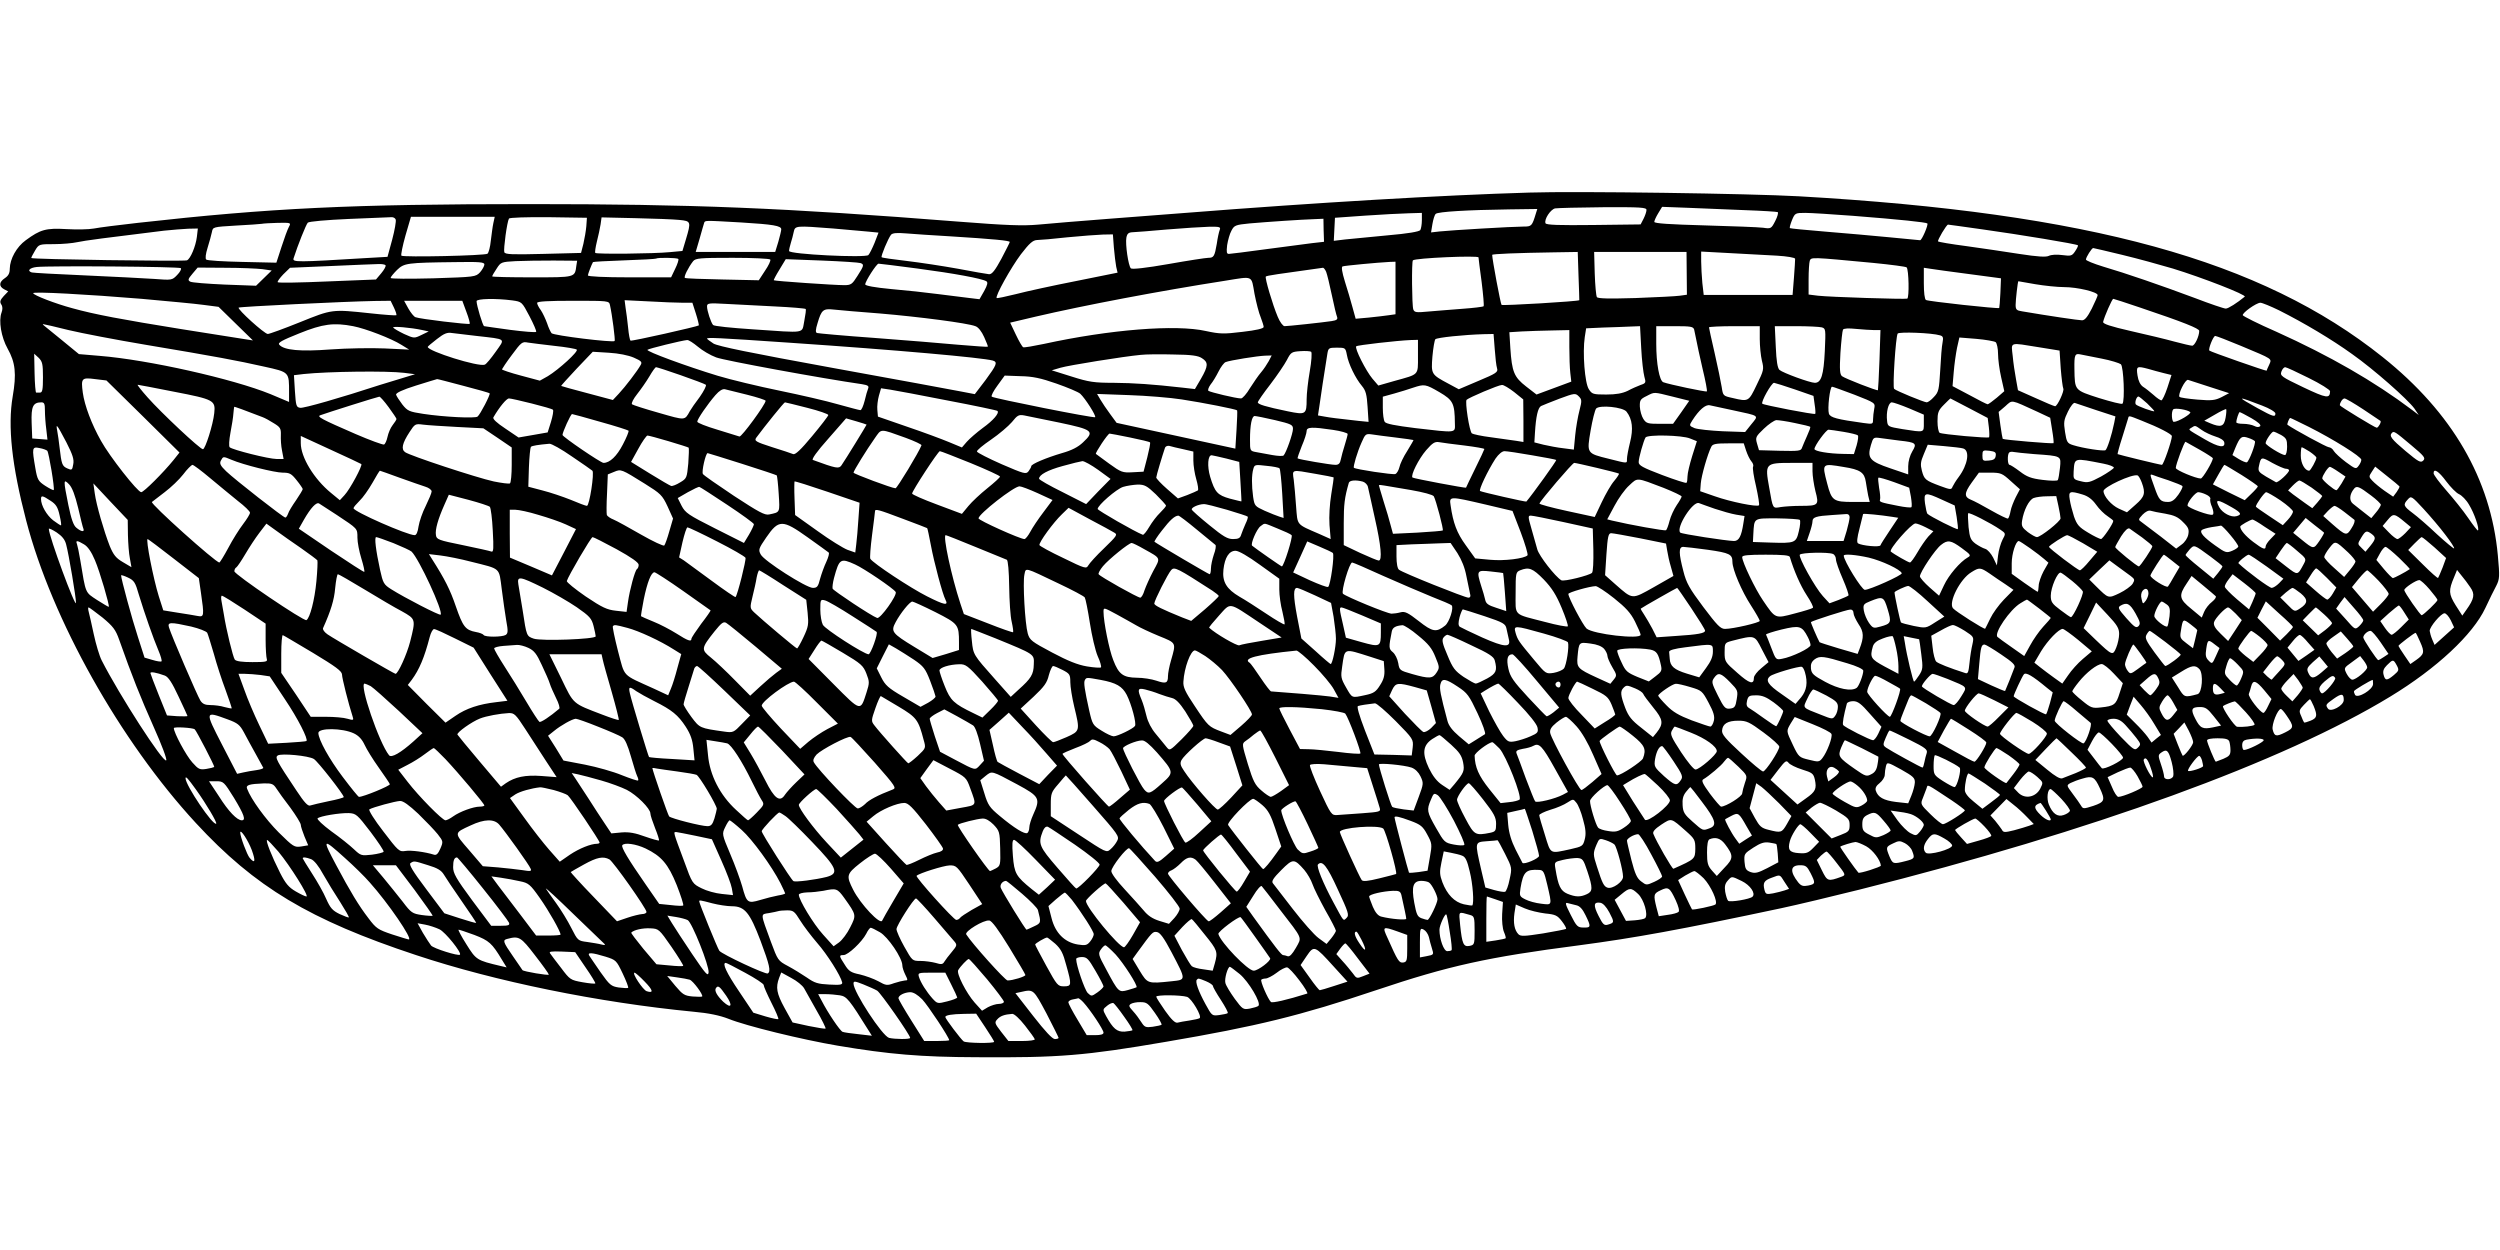  <svg version="1.0" xmlns="http://www.w3.org/2000/svg"
 width="1280pt" height="640pt" viewBox="0 0 1280 640"
 preserveAspectRatio="xMidYMid meet"><g transform="translate(0,640) scale(0.1,-0.1)"
fill="#000000" stroke="none">
<path d="M7830 5414 c-441 -13 -1088 -51 -1760 -104 -69 -5 -244 -19 -390 -30
-146 -11 -310 -25 -364 -30 -79 -7 -162 -4 -405 15 -898 71 -1369 90 -2201 90
-912 0 -1325 -20 -2004 -96 -99 -11 -200 -24 -225 -29 -26 -5 -89 -6 -141 -3
-105 6 -133 -2 -208 -57 -47 -34 -81 -95 -82 -146 0 -23 -7 -36 -25 -48 -30
-20 -32 -42 -4 -57 l21 -11 -23 -24 c-18 -20 -21 -29 -13 -42 8 -11 8 -26 2
-42 -16 -42 -2 -126 31 -185 40 -71 46 -129 26 -245 -26 -152 -5 -352 69 -635
132 -507 482 -1130 869 -1549 303 -328 583 -496 1127 -676 406 -135 935 -243
1420 -290 79 -7 135 -19 179 -36 91 -37 378 -107 561 -138 261 -44 425 -58
710 -59 424 -3 556 8 970 79 464 79 688 134 1075 264 375 126 570 169 1040
230 286 38 518 80 1035 190 80 17 260 60 400 95 1193 299 2173 656 2719 989
237 144 422 317 486 453 20 43 45 94 56 114 17 34 18 46 8 155 -36 391 -233
731 -590 1016 -621 496 -1501 738 -2989 823 -246 14 -1139 27 -1380 19z m600
-89 c0 -9 -7 -29 -15 -45 l-15 -29 -241 -3 c-176 -2 -243 0 -246 9 -8 20 26
71 49 76 13 2 123 5 246 6 194 1 222 -1 222 -14z m505 -1 c87 -3 163 -8 167
-10 4 -3 -1 -23 -13 -46 -20 -39 -22 -40 -62 -34 -23 3 -158 8 -299 12 -180 5
-258 10 -258 18 0 6 9 26 20 44 l20 33 133 -5 c72 -3 204 -8 292 -12z m-1071
-16 c-20 -66 -22 -68 -64 -68 -55 0 -374 -19 -429 -25 l-44 -5 7 43 c4 23 11
47 17 52 11 11 161 20 377 23 l143 2 -7 -22z m-584 -35 c0 -21 -4 -44 -8 -51
-6 -8 -63 -18 -168 -27 -87 -8 -185 -18 -217 -21 l-58 -7 3 59 3 59 155 11
c85 6 185 11 223 12 l67 2 0 -37z m2207 22 c243 -19 374 -33 381 -39 6 -7 -28
-86 -37 -86 -3 0 -73 7 -156 15 -82 8 -230 21 -328 29 -98 8 -180 16 -183 18
-2 3 3 21 11 41 15 36 17 37 68 37 28 0 138 -7 244 -15z m-7461 -19 c3 -8 -5
-54 -18 -103 l-24 -88 -105 -6 c-360 -22 -382 -22 -376 -2 21 66 64 174 73
183 6 6 96 14 210 19 109 4 207 9 217 9 10 1 20 -4 23 -12z m500 -18 c-4 -18
-9 -59 -13 -90 -3 -32 -11 -62 -17 -67 -12 -10 -431 -19 -441 -10 -3 4 6 50
21 103 l28 96 214 0 215 0 -7 -32z m476 -16 c-2 -24 -9 -64 -15 -90 l-12 -47
-194 -5 c-159 -4 -195 -3 -199 9 -5 14 14 156 24 172 3 5 90 8 202 7 l197 -3
-3 -43z m476 32 c60 -6 61 -8 34 -99 l-18 -60 -65 -6 c-80 -8 -374 -11 -381
-4 -3 3 1 29 8 58 7 28 16 68 19 88 l5 36 173 -4 c94 -2 196 -6 225 -9z m3299
-53 l2 -59 -62 -7 c-34 -4 -140 -18 -236 -31 -96 -13 -181 -24 -189 -24 -12 0
-13 9 -9 45 4 25 13 58 22 74 14 27 20 30 92 37 91 8 268 20 333 22 l46 2 1
-59z m-2982 40 c164 -10 205 -17 205 -35 0 -7 -7 -36 -15 -64 l-16 -52 -203 0
-204 0 20 68 c10 37 21 73 23 80 5 14 -3 14 190 3z m-2316 -23 c-7 -13 -24
-59 -38 -103 l-26 -80 -175 4 c-96 2 -179 7 -184 12 -6 5 -3 29 7 61 9 29 19
65 22 80 5 26 5 26 122 33 65 3 125 8 133 9 8 2 46 4 83 5 67 1 68 1 56 -21z
m8675 -13 c186 -26 478 -74 485 -81 2 -2 -4 -15 -14 -30 -16 -24 -21 -26 -66
-20 -28 4 -57 2 -69 -4 -14 -7 -55 -5 -152 10 -73 12 -195 29 -271 40 -77 10
-141 21 -144 24 -5 5 43 86 51 86 1 0 83 -11 180 -25z m-5887 5 c70 -6 151
-13 180 -16 l51 -5 -20 -52 c-12 -29 -26 -57 -32 -63 -16 -15 -406 4 -406 21
0 7 4 25 9 41 5 16 12 41 15 57 7 32 10 32 203 17z m1978 -7 c-4 -10 -11 -42
-15 -71 -11 -65 -16 -72 -43 -72 -12 0 -104 -14 -205 -32 -114 -20 -186 -28
-192 -22 -13 13 -29 124 -23 157 4 21 11 27 32 28 14 0 94 7 176 14 83 7 179
13 214 14 56 1 62 -1 56 -16z m-5237 -36 c-6 -48 -33 -113 -51 -120 -19 -6
-797 5 -797 12 0 3 9 21 20 39 19 32 21 32 97 32 43 0 96 5 118 10 35 8 158
24 445 59 41 4 97 9 124 10 l49 1 -5 -43z m3857 3 c225 -14 305 -22 305 -29 0
-3 -20 -42 -43 -86 -32 -59 -48 -80 -63 -79 -10 1 -82 13 -159 28 -77 14 -196
32 -263 40 -68 8 -126 16 -128 19 -5 5 33 96 48 115 8 9 29 11 77 7 36 -3 138
-10 226 -15z m838 -57 c3 -38 9 -82 12 -99 l7 -30 -213 -43 c-117 -23 -255
-53 -308 -67 -52 -13 -96 -22 -98 -20 -9 9 73 156 124 224 43 56 61 72 82 73
14 0 85 6 156 14 72 7 153 13 181 14 l52 1 5 -67z m5163 -38 c79 -19 195 -51
259 -70 150 -46 379 -135 368 -144 -39 -32 -84 -61 -97 -61 -9 0 -80 24 -158
54 -174 65 -354 127 -470 161 -49 15 -88 31 -88 36 0 12 30 59 37 59 3 0 70
-16 149 -35z m-2784 -107 c3 -68 4 -124 4 -125 -4 -6 -392 -29 -398 -24 -5 4
-48 234 -48 256 0 5 127 10 316 13 l122 2 4 -122z m554 13 l1 -110 -36 -5
c-20 -3 -122 -8 -227 -12 -139 -4 -193 -3 -198 5 -4 6 -9 61 -11 121 l-3 110
236 0 237 0 1 -109z m462 90 c51 -3 93 -10 93 -16 0 -5 -2 -49 -6 -97 l-7 -88
-228 0 -227 0 -7 61 c-3 34 -6 84 -6 111 l0 50 148 -8 c81 -4 189 -10 240 -13z
m-1528 -9 c0 -4 7 -61 16 -126 8 -65 13 -121 10 -124 -3 -3 -52 -9 -108 -13
-57 -4 -135 -11 -174 -14 -63 -6 -72 -5 -78 11 -7 19 -9 244 -2 251 11 12 336
26 336 15z m-4097 -8 c3 -3 -4 -26 -16 -50 l-21 -44 -213 0 c-128 0 -213 4
-213 10 0 7 19 56 26 68 1 2 73 6 161 9 87 3 160 7 162 9 7 6 107 5 114 -2z
m471 -3 c3 -5 -9 -31 -27 -57 l-32 -49 -185 4 c-102 2 -188 5 -193 8 -8 4 17
54 42 86 13 15 35 17 202 17 103 0 190 -4 193 -9z m5646 -17 c91 -9 168 -19
172 -23 11 -11 14 -156 3 -160 -13 -4 -397 8 -457 15 l-48 6 0 78 c0 43 3 86
6 95 8 19 5 19 324 -11z m-6639 -14 c-8 -61 -3 -60 -226 -60 -113 0 -205 2
-205 5 0 3 10 21 23 40 21 33 24 34 97 38 41 2 129 3 195 3 l120 -1 -4 -25z
m1455 13 c19 -7 18 -13 -16 -66 -27 -43 -33 -47 -68 -47 -51 0 -356 21 -360
25 -2 1 11 26 29 55 l32 53 185 -7 c101 -4 191 -10 198 -13z m-1926 -7 c0 -8
-10 -26 -22 -40 -23 -24 -26 -24 -240 -31 -122 -3 -218 -3 -218 2 0 5 15 23
33 41 37 35 48 37 300 40 122 2 147 0 147 -12z m4665 -121 l0 -134 -35 -5
c-19 -3 -65 -8 -102 -12 l-67 -6 -16 58 c-9 33 -26 92 -39 132 -15 49 -19 75
-12 78 11 4 181 20 241 23 l30 1 0 -135z m-5171 117 c3 -5 -7 -23 -22 -41
l-27 -32 -249 -10 c-136 -6 -251 -8 -254 -4 -3 3 10 21 28 40 l35 34 210 9
c116 5 224 10 242 10 17 1 34 -2 37 -6z m2724 -17 c188 -25 329 -51 352 -65 9
-5 6 -19 -11 -50 l-24 -42 -50 6 c-27 3 -99 12 -160 20 -60 8 -170 20 -242 26
-85 8 -133 17 -133 24 0 16 58 106 68 106 5 0 95 -11 200 -25z m-3772 2 c4 -4
-4 -20 -19 -35 -26 -27 -27 -27 -119 -20 -51 3 -210 12 -353 18 -143 6 -266
13 -272 15 -26 8 -12 24 25 28 66 7 730 2 738 -6z m417 -5 l48 -7 -40 -39 -40
-39 -161 6 c-88 4 -168 10 -176 15 -13 7 -12 13 11 40 l27 32 141 -1 c78 0
164 -4 190 -7z m5447 -14 c5 -13 18 -66 29 -119 11 -53 23 -103 27 -112 4 -12
-2 -17 -28 -21 -46 -7 -224 -26 -241 -26 -8 0 -24 21 -35 48 -26 61 -67 200
-61 206 4 5 62 13 292 45 4 1 12 -9 17 -21z m3290 -11 l165 -22 -3 -75 c-2
-41 -5 -76 -6 -77 -5 -5 -364 34 -375 41 -7 4 -11 38 -11 86 l0 79 33 -5 c17
-3 106 -15 197 -27z m-3657 -101 c9 -46 23 -101 32 -121 8 -21 15 -43 15 -49
0 -8 -38 -17 -108 -25 -97 -12 -117 -11 -187 4 -154 35 -492 8 -831 -66 -52
-11 -99 -19 -105 -17 -5 2 -22 31 -38 65 l-29 61 131 31 c249 58 632 131 972
184 144 23 131 29 148 -67z m3997 49 c47 -8 114 -15 148 -15 68 0 172 -25 172
-41 0 -5 -14 -36 -30 -69 -22 -43 -36 -60 -50 -60 -16 0 -173 23 -307 46 -28
4 -33 9 -33 33 0 25 11 121 14 121 0 0 39 -7 86 -15z m-9695 -75 c132 -12 275
-25 317 -31 l77 -10 88 -86 88 -86 -45 7 c-25 4 -170 27 -322 51 -304 49 -443
75 -558 107 -86 23 -200 67 -200 77 0 9 277 -6 555 -29z m1898 -8 c49 -7 49
-7 88 -81 21 -40 37 -77 34 -80 -2 -4 -62 1 -132 10 -70 10 -131 18 -134 19
-7 0 -39 107 -39 128 0 13 99 15 183 4z m8332 -36 c226 -76 305 -108 305 -120
0 -28 -23 -76 -36 -76 -8 0 -49 10 -91 21 -43 12 -143 36 -223 54 -105 24
-144 37 -142 47 6 27 46 118 52 118 3 0 64 -20 135 -44z m-8938 -1 c9 -19 15
-37 12 -39 -2 -2 -62 2 -134 10 -196 21 -194 21 -360 -46 -82 -33 -156 -60
-164 -60 -18 1 -157 127 -149 135 5 5 538 31 696 34 l82 1 17 -35z m371 -22
c12 -31 19 -59 17 -61 -5 -5 -257 25 -278 34 -8 3 -24 23 -36 44 l-22 40 149
0 149 0 21 -57z m735 35 c11 -48 28 -180 24 -184 -9 -9 -312 28 -323 40 -5 6
-16 29 -23 51 -8 22 -22 52 -32 67 -11 14 -19 31 -19 37 0 8 57 11 184 11 182
0 184 0 189 -22z m371 12 l51 0 18 -56 c10 -31 16 -58 15 -60 -7 -6 -343 -82
-350 -78 -3 2 -9 32 -12 66 -4 35 -9 81 -13 102 l-5 39 122 -6 c68 -4 146 -7
174 -7z m474 -19 c84 -4 154 -10 157 -13 3 -2 -1 -30 -7 -61 -14 -67 16 -62
-266 -43 -106 7 -196 16 -201 22 -11 12 -31 73 -31 95 0 17 8 18 98 13 53 -3
166 -9 250 -13z m7701 -20 c129 -65 270 -149 374 -224 112 -79 284 -231 319
-279 l22 -33 -34 26 c-195 147 -422 277 -694 400 -94 41 -171 80 -173 85 -3
12 68 63 90 64 9 0 53 -18 96 -39z m-7164 -16 c200 -17 448 -49 489 -65 15 -5
32 -27 45 -56 12 -26 20 -48 19 -49 -2 -2 -70 3 -153 10 -82 8 -276 23 -430
35 -154 11 -285 23 -292 25 -8 3 -8 16 3 51 20 68 29 75 83 69 25 -3 132 -12
236 -20z m-4154 -85 c67 -16 244 -50 393 -75 364 -61 470 -81 608 -112 131
-29 128 -27 128 -133 l0 -48 -95 40 c-191 78 -626 176 -875 196 l-106 9 -89
73 c-106 86 -100 80 -92 80 3 0 61 -13 128 -30z m1457 20 c63 -12 196 -63 248
-96 l39 -24 -125 6 c-69 3 -193 1 -276 -5 -157 -12 -240 -4 -264 24 -9 10 12
22 102 58 121 49 177 56 276 37z m355 -20 l32 -7 -37 -18 c-37 -18 -38 -18
-89 5 -27 13 -53 28 -56 33 -5 8 90 0 150 -13z m6240 -92 c3 -62 11 -128 16
-146 9 -31 8 -34 -19 -43 -16 -6 -46 -19 -66 -30 -27 -13 -59 -19 -110 -19
-67 0 -73 2 -89 27 -21 31 -33 188 -21 267 l7 45 87 4 c48 1 110 4 138 5 l51
2 6 -112z m271 95 c2 -10 7 -34 11 -53 3 -19 18 -85 32 -147 15 -62 25 -114
22 -117 -4 -4 -194 36 -223 47 -20 8 -36 95 -36 197 l0 90 94 0 c82 0 95 -2
100 -17z m336 -49 c0 -36 5 -86 11 -111 11 -43 10 -49 -27 -124 -41 -86 -42
-86 -122 -67 -50 11 -50 11 -57 57 -4 25 -20 103 -36 173 -16 69 -29 129 -29
132 0 3 59 6 130 6 l130 0 0 -66z m317 60 c21 -6 21 -9 16 -122 -6 -122 -18
-162 -51 -162 -25 0 -164 51 -181 66 -10 9 -16 45 -19 118 l-5 106 109 0 c60
0 119 -3 131 -6z m268 -14 l33 0 -5 -152 c-3 -84 -7 -154 -8 -156 -4 -4 -169
60 -184 72 -11 9 -13 33 -8 119 4 60 10 113 13 119 4 7 29 8 67 4 33 -3 75 -6
92 -6z m-1560 -87 c0 -49 2 -108 5 -133 l5 -44 -89 -33 -89 -33 -53 41 c-62
48 -73 75 -81 196 l-5 82 63 4 c35 2 105 4 154 5 l90 2 0 -87z m-5595 57 c157
-18 147 -11 98 -81 -24 -34 -49 -64 -56 -66 -31 -13 -292 69 -292 91 0 2 21
20 47 40 37 29 53 35 77 31 17 -2 74 -9 126 -15z m7493 3 c15 -4 18 -11 13
-36 -4 -18 -9 -81 -12 -142 -6 -100 -8 -112 -32 -137 -14 -16 -31 -28 -37 -28
-13 0 -157 59 -167 69 -9 8 8 266 18 283 6 10 175 4 217 -9z m-2280 -70 c3
-43 8 -87 12 -99 6 -19 -4 -26 -95 -64 l-101 -43 -52 28 c-90 48 -90 49 -83
140 4 44 11 84 15 88 9 9 147 23 247 26 l51 1 6 -77z m3821 16 c167 -70 158
-64 144 -97 -7 -15 -13 -28 -13 -30 -2 -3 -288 97 -293 103 -7 7 20 75 30 75
5 0 65 -23 132 -51z m-7427 16 c545 -37 981 -76 1036 -91 26 -8 21 -21 -37
-100 l-55 -72 -73 14 c-40 8 -334 62 -653 120 -428 78 -588 111 -612 125 -18
12 -33 23 -33 25 0 7 49 5 427 -21z m6171 3 c6 -6 12 -32 12 -60 0 -27 7 -81
16 -120 l16 -71 -38 -33 c-22 -18 -42 -33 -47 -34 -4 0 -46 21 -93 47 l-87 46
6 71 c3 39 11 95 17 125 l12 53 87 -7 c47 -4 92 -12 99 -17z m-6645 -23 c22
-19 64 -44 94 -55 42 -16 544 -108 746 -137 30 -5 37 -9 32 -22 -4 -9 -12 -37
-18 -63 -7 -27 -16 -48 -22 -48 -5 0 -57 14 -115 30 -58 17 -193 48 -300 70
-107 22 -249 56 -315 76 -158 48 -368 125 -360 133 6 6 177 48 203 50 8 1 32
-15 55 -34z m3687 -50 c0 -98 7 -90 -119 -125 l-84 -24 -30 35 c-33 39 -93
157 -83 166 6 6 208 29 279 32 l37 1 0 -85z m-4420 54 c58 -6 109 -15 113 -19
10 -9 -92 -102 -148 -136 l-41 -23 -97 26 c-53 14 -97 29 -97 32 1 3 23 37 51
74 48 65 53 69 82 63 18 -3 79 -10 137 -17z m7600 -7 l105 -17 6 -92 c4 -50
10 -96 13 -102 7 -11 -30 -91 -42 -91 -4 0 -48 18 -98 41 l-92 41 -10 56 c-6
32 -14 85 -17 120 -8 73 -20 69 135 44z m-3544 -39 c8 -46 44 -120 77 -159 20
-24 25 -44 29 -107 l5 -77 -51 5 c-114 13 -142 16 -174 22 l-34 6 7 46 c5 41
27 181 41 269 5 30 7 32 49 32 43 0 44 -1 51 -37z m-190 -84 c-9 -51 -16 -115
-16 -143 0 -78 -4 -81 -96 -62 -116 24 -154 36 -154 46 0 5 29 47 64 92 35 46
73 102 85 125 20 39 24 42 68 45 27 2 52 0 56 -3 5 -4 2 -49 -7 -100z m-3461
70 c39 -17 44 -23 35 -38 -15 -28 -79 -112 -112 -147 l-30 -32 -131 35 c-73
19 -133 36 -134 37 -1 1 35 41 80 89 l82 86 82 -5 c51 -3 100 -13 128 -25z
m-3025 -101 c0 -63 -3 -78 -15 -78 -8 0 -17 0 -20 0 -3 0 -7 45 -8 99 l-2 100
23 -21 c19 -19 22 -32 22 -100z m5934 98 c33 -21 33 -39 -5 -105 l-31 -53 -61
7 c-160 18 -251 24 -355 25 -100 0 -127 4 -215 32 l-102 32 44 13 c44 13 325
58 411 66 25 3 100 4 167 2 94 -1 128 -6 147 -19z m4606 -2 c47 -9 91 -23 99
-29 14 -14 21 -188 8 -202 -4 -4 -58 10 -120 29 -127 41 -124 38 -126 149 -1
73 2 81 33 74 12 -2 59 -12 106 -21z m-4264 -13 c-9 -16 -26 -42 -39 -57 -14
-16 -39 -53 -57 -81 -17 -29 -38 -53 -46 -53 -25 0 -158 32 -167 39 -4 4 1 18
11 32 11 13 29 43 41 67 12 24 28 45 36 48 21 9 166 32 203 33 l33 1 -15 -29z
m-3011 -72 c66 -23 124 -45 129 -49 4 -4 -10 -32 -31 -62 -22 -29 -45 -62 -51
-73 -27 -49 -22 -48 -158 -9 -71 20 -133 40 -138 44 -5 5 7 28 26 52 19 24 47
64 63 91 15 26 30 47 34 47 4 0 61 -18 126 -41z m7515 32 c19 -6 54 -15 77
-21 l41 -10 -21 -65 c-12 -36 -26 -65 -31 -65 -4 0 -23 12 -40 28 -17 15 -41
34 -54 42 -14 10 -24 30 -28 58 -7 47 -4 49 56 33z m820 -46 c61 -30 110 -61
110 -68 -1 -39 -17 -37 -137 20 -113 54 -120 59 -112 81 4 12 13 22 19 22 6 0
60 -25 120 -55z m-9750 26 l55 -7 -75 -23 c-41 -12 -88 -27 -105 -32 -202 -66
-390 -120 -408 -117 -20 3 -22 10 -27 85 l-5 82 50 6 c124 13 427 17 515 6z
m3339 -55 c57 -20 112 -43 122 -52 25 -23 83 -114 76 -120 -6 -6 -518 96 -529
105 -5 4 9 30 29 57 l37 51 81 -3 c62 -1 104 -10 184 -38z m-4677 -168 l187
-185 -31 -39 c-52 -64 -152 -164 -165 -164 -18 0 -162 183 -206 263 -48 85
-84 181 -93 246 -10 75 -6 79 63 70 l58 -7 187 -184z m1639 157 c73 -19 134
-36 136 -39 5 -5 -48 -108 -62 -119 -12 -10 -172 -2 -278 14 -71 11 -80 14
-107 48 -16 21 -30 43 -32 50 -2 9 32 25 102 47 58 18 106 33 108 33 1 1 61
-15 133 -34z m8943 -6 l99 -32 -38 -20 c-34 -17 -51 -19 -124 -13 -47 4 -88
10 -92 14 -10 11 30 92 44 87 6 -2 57 -18 111 -36z m-2124 -13 l95 -33 6 -44
c4 -24 5 -46 3 -48 -5 -5 -264 45 -271 52 -8 9 47 107 60 107 6 -1 55 -16 107
-34z m-8297 -12 c202 -39 211 -44 204 -109 -6 -59 -46 -185 -58 -185 -15 0
-213 186 -283 265 -32 36 -55 65 -51 65 3 0 88 -16 188 -36z m6477 -2 c70 -41
78 -57 79 -159 1 -51 13 -50 -202 -25 -104 13 -151 22 -157 32 -6 8 -10 41
-10 72 l0 57 58 16 c31 9 75 22 97 30 58 19 63 19 135 -23z m382 1 l47 -38 1
-109 0 -109 -37 6 c-21 3 -78 11 -128 18 -49 6 -94 16 -99 20 -13 11 -36 162
-27 172 11 11 163 76 181 76 8 1 36 -16 62 -36z m1743 -14 c107 -42 107 -42
101 -72 -3 -16 -6 -41 -6 -55 0 -24 -2 -24 -47 -18 -138 19 -172 28 -179 48
-8 25 5 138 16 138 5 0 56 -19 115 -41z m-5670 0 c52 -13 95 -27 95 -31 0 -18
-123 -186 -134 -183 -6 2 -57 18 -113 35 -57 17 -103 35 -103 41 0 13 53 90
93 136 20 23 37 33 49 30 10 -3 61 -15 113 -28z m1029 -30 c137 -26 251 -50
253 -53 11 -11 -22 -49 -75 -87 -31 -23 -68 -55 -82 -71 l-25 -29 -65 27 c-36
15 -132 51 -215 79 l-150 52 -3 34 c-2 19 2 51 8 73 l11 38 47 -7 c26 -4 159
-29 296 -56z m3233 -50 c-8 -30 -18 -87 -22 -128 l-7 -73 -54 7 c-29 3 -74 12
-101 18 l-47 12 3 50 c5 82 15 127 31 136 8 4 51 21 95 38 76 28 81 29 98 12
16 -16 17 -22 4 -72z m478 70 l84 -21 -41 -59 -42 -59 -68 0 c-61 0 -69 2 -84
25 -9 14 -17 42 -18 63 -1 33 3 39 34 54 43 22 34 22 135 -3z m-2515 -14 c111
-17 278 -50 284 -56 2 -2 0 -47 -3 -100 l-6 -96 -304 66 -304 66 -33 45 c-18
24 -40 57 -50 74 l-17 29 164 -6 c90 -3 211 -13 269 -22z m-4060 -40 c22 -30
40 -57 40 -60 0 -4 -9 -18 -20 -32 -11 -14 -22 -41 -26 -60 -4 -19 -12 -37
-18 -39 -6 -2 -72 22 -146 54 -175 76 -199 89 -180 96 29 11 295 95 302 95 4
1 26 -24 48 -54z m9003 20 c20 -20 37 -37 37 -40 0 -6 -90 26 -95 35 -6 10 4
40 14 40 3 0 23 -16 44 -35z m-8270 -1 c56 -14 105 -28 108 -32 4 -4 -1 -32
-10 -62 l-17 -54 -74 -13 -75 -13 -68 46 c-44 29 -65 49 -61 57 31 53 67 97
80 97 9 0 61 -12 117 -26z m7359 -24 l95 -50 6 -48 c3 -26 3 -49 1 -51 -6 -6
-240 15 -253 23 -6 4 -11 30 -11 59 0 44 4 56 32 84 18 18 33 33 34 33 0 0 44
-23 96 -50z m1501 13 c37 -14 67 -32 67 -40 0 -20 -11 -17 -91 27 -112 62
-108 64 24 13z m517 -19 c47 -31 86 -58 88 -59 6 -5 -11 -35 -19 -35 -9 0
-189 110 -189 115 0 14 14 35 24 35 6 0 49 -25 96 -56z m-1669 -12 l66 -31 10
-63 c6 -35 9 -65 7 -67 -4 -4 -255 17 -260 22 -1 1 -7 33 -12 70 l-9 68 34 29
c38 34 24 36 164 -28z m-10201 6 c0 -24 3 -67 7 -96 l6 -53 -39 3 -39 3 -3 80
c-3 84 7 105 50 105 15 0 18 -8 18 -42z m3903 14 c60 -15 108 -32 108 -37 -1
-6 -38 -54 -83 -108 -58 -70 -86 -96 -97 -92 -9 4 -58 20 -109 36 -84 27 -91
32 -80 48 46 62 142 181 147 181 3 0 55 -13 114 -28z m5642 -3 l75 -32 0 -43
c0 -50 5 -49 -110 -31 -72 12 -75 13 -78 41 -6 46 7 96 24 96 8 0 48 -14 89
-31z m958 -9 l98 -32 -6 -32 c-13 -64 -36 -135 -45 -141 -10 -6 -116 10 -166
26 -29 9 -33 15 -41 67 -8 51 -6 62 15 105 13 27 29 47 35 44 7 -2 56 -19 110
-37z m-1863 0 c143 -31 135 -25 97 -72 l-32 -40 -115 4 c-63 3 -128 10 -144
16 -28 12 -28 13 -11 40 34 53 67 82 89 77 12 -3 64 -14 116 -25z m-7525 -36
c11 -4 37 -18 57 -31 33 -20 37 -27 36 -60 -1 -21 1 -57 6 -80 l8 -43 -36 0
c-40 0 -226 47 -240 60 -5 5 -3 37 4 75 7 36 14 80 15 98 2 17 3 33 4 34 1 2
53 -17 146 -53z m6983 28 c30 -39 35 -88 18 -156 -9 -36 -16 -74 -16 -86 0
-24 6 -24 -93 1 -114 28 -113 27 -93 145 9 53 22 104 28 112 17 20 138 8 156
-16z m2886 -2 c8 -8 -62 -50 -84 -50 -11 0 -14 53 -3 64 9 9 74 -2 87 -14z
m181 -29 c-8 -45 -24 -51 -79 -28 l-30 13 54 31 c30 18 56 30 58 28 2 -2 1
-22 -3 -44z m132 -2 c35 -20 51 -35 45 -41 -6 -6 -17 -6 -30 1 -11 6 -37 11
-56 11 -20 0 -36 3 -36 8 0 15 13 52 17 52 3 0 30 -14 60 -31z m-8453 -19 c76
-21 141 -42 144 -45 3 -3 -10 -35 -29 -71 -31 -60 -67 -94 -99 -94 -14 0 -209
133 -210 143 0 14 42 107 49 107 3 0 69 -18 145 -40z m2351 -4 c171 -36 181
-44 120 -101 -25 -24 -58 -41 -108 -55 -81 -24 -157 -56 -157 -67 0 -5 -7 -16
-14 -26 -13 -16 -21 -14 -137 36 -68 30 -125 59 -127 65 -2 6 31 33 72 61 41
28 89 69 107 90 28 35 35 39 63 34 17 -3 98 -20 181 -37z m1103 13 c84 -20 92
-24 92 -45 0 -23 -35 -123 -48 -136 -4 -4 -29 -3 -57 2 -27 5 -65 12 -82 15
-33 6 -33 6 -33 64 0 74 9 121 24 121 6 0 53 -9 104 -21z m4438 -3 c87 -34
154 -69 154 -79 0 -23 -43 -147 -51 -147 -10 0 -222 52 -227 55 -1 1 9 40 24
86 14 46 28 90 30 97 4 15 0 16 70 -12z m-6529 -20 c1 -1 -110 -182 -129 -209
-13 -18 -26 -16 -146 28 -8 3 20 43 79 109 l91 104 52 -15 c28 -8 52 -16 53
-17z m7385 -12 c123 -62 268 -152 268 -168 0 -7 -6 -21 -14 -31 -13 -18 -16
-17 -65 19 -28 21 -56 47 -62 57 -5 10 -17 19 -25 19 -11 0 -180 92 -212 115
-4 3 9 35 14 35 3 0 45 -21 96 -46z m-2632 20 c41 -8 76 -17 78 -19 3 -2 -5
-23 -16 -47 -11 -24 -22 -51 -26 -61 -5 -16 -17 -17 -113 -15 l-107 3 -10 34
c-9 31 -7 36 35 76 24 23 53 43 64 44 11 0 54 -6 95 -15z m-6850 -20 l135 -7
73 -49 72 -49 0 -89 c0 -49 -4 -91 -9 -95 -6 -3 -43 2 -83 10 -87 19 -430 132
-454 150 -21 15 -15 45 23 103 27 42 30 43 68 38 22 -3 101 -8 175 -12z
m-2000 -79 c32 -63 40 -87 35 -112 -5 -30 -7 -32 -31 -21 -26 12 -29 21 -39
107 -3 30 -9 68 -12 85 -8 42 -2 34 47 -59z m10932 64 c16 -12 49 -27 71 -34
24 -7 43 -19 45 -29 7 -32 -28 -27 -100 15 -91 53 -85 48 -68 59 20 13 18 13
52 -11z m-4447 0 c41 -6 75 -16 75 -21 0 -6 -7 -31 -15 -57 -8 -25 -17 -58
-20 -73 -4 -21 -11 -28 -28 -28 -25 0 -188 28 -193 33 -2 2 8 30 21 63 14 32
25 67 25 77 0 21 27 22 135 6z m-2187 -41 c46 -17 82 -34 80 -38 -13 -35 -125
-220 -133 -220 -17 0 -215 74 -215 80 0 9 69 120 108 175 37 52 23 52 160 3z
m4801 31 c36 -6 69 -14 73 -18 4 -3 1 -26 -6 -51 l-14 -45 -53 1 c-78 1 -149
14 -149 25 0 17 60 99 72 99 6 0 41 -5 77 -11z m2240 -16 c27 -16 31 -24 31
-60 0 -24 -5 -43 -11 -43 -17 0 -99 51 -99 61 0 14 31 59 40 59 5 0 22 -8 39
-17z m666 -52 c67 -56 75 -66 62 -79 -13 -13 -24 -7 -91 49 -72 61 -85 77 -69
93 10 10 16 6 98 -63z m-6559 39 c54 -11 100 -22 102 -25 3 -3 -4 -37 -14 -77
l-19 -73 -56 -3 c-52 -3 -59 0 -120 44 -35 26 -66 48 -68 50 -5 4 61 104 70
104 4 0 51 -9 105 -20z m1359 0 c49 -6 91 -12 92 -13 1 -1 -14 -26 -32 -56
-19 -29 -37 -67 -40 -83 -4 -16 -13 -32 -21 -35 -12 -5 -204 24 -212 32 -5 5
17 80 39 129 19 44 22 46 52 42 18 -3 72 -10 122 -16z m-5295 -136 c7 -8 -58
-129 -86 -159 l-24 -26 -45 37 c-87 71 -155 183 -155 255 l0 37 152 -70 c84
-38 155 -72 158 -74z m1573 117 c54 -16 101 -31 103 -33 2 -3 1 -39 -2 -81 -7
-74 -8 -77 -42 -97 -19 -12 -40 -20 -46 -18 -6 2 -55 30 -108 63 l-97 60 37
67 c20 37 42 68 47 68 6 0 54 -13 108 -29z m5230 14 l35 -14 -24 -76 c-13 -42
-24 -88 -24 -104 0 -15 -2 -30 -5 -33 -3 -3 -59 15 -125 40 -100 38 -120 49
-120 66 0 22 25 109 35 126 10 16 188 12 228 -5z m2892 -14 c6 -10 -30 -104
-41 -108 -5 -2 -24 6 -42 17 l-32 20 15 37 c24 57 32 63 66 51 16 -5 31 -13
34 -17z m-1819 3 c84 -9 90 -14 65 -55 -12 -20 -21 -51 -21 -76 l0 -42 -91 31
c-106 36 -120 52 -100 119 12 40 13 41 49 36 20 -3 65 -9 98 -13z m-2228 -25
c56 -7 102 -15 102 -18 0 -2 -21 -48 -47 -100 -26 -53 -47 -97 -47 -98 -2 -3
-269 47 -274 52 -11 11 32 96 70 140 33 38 45 45 67 41 14 -3 72 -10 129 -17z
m3765 -22 c37 -21 67 -41 67 -43 0 -16 -52 -104 -62 -104 -25 0 -128 43 -128
54 0 18 44 136 50 134 3 -2 35 -20 73 -41z m-8335 -34 c53 -36 101 -69 105
-73 11 -10 -15 -180 -28 -180 -6 0 -43 14 -83 31 -40 16 -105 38 -145 48 l-72
19 3 98 c2 55 7 102 10 106 6 6 38 11 95 16 10 1 62 -28 115 -65z m6012 30 c7
-21 19 -46 27 -55 8 -9 12 -21 9 -27 -4 -6 3 -51 15 -101 11 -50 18 -94 15
-97 -10 -10 -147 18 -226 46 l-75 26 3 40 c3 39 35 151 54 188 7 14 23 17 88
17 l78 0 12 -37z m-2882 7 l52 -12 0 -46 c0 -26 7 -69 15 -96 8 -28 12 -53 8
-57 -5 -3 -29 -14 -55 -24 l-47 -17 -55 48 c-31 27 -56 54 -56 59 0 9 32 115
45 153 3 7 13 11 22 9 10 -3 42 -11 71 -17z m3993 4 c36 -10 25 -83 -23 -147
-13 -17 -27 -40 -31 -49 -6 -16 -10 -16 -64 4 -75 28 -81 33 -93 78 -8 31 -7
46 10 85 l20 48 83 -7 c45 -4 89 -9 98 -12z m-9809 -12 c8 -8 39 -194 33 -201
-3 -2 -22 8 -44 22 -35 23 -40 31 -50 90 -18 104 -17 111 21 103 18 -3 36 -10
40 -14z m11583 -4 c19 -13 35 -27 35 -31 0 -13 -30 -67 -37 -67 -22 0 -43 37
-43 77 0 23 2 43 5 43 3 0 21 -10 40 -22z m-1607 -22 c-2 -16 -11 -22 -35 -24
-30 -3 -33 -1 -33 25 0 27 2 29 36 25 29 -4 35 -8 32 -26z m-5248 -37 c83 -34
150 -65 150 -69 0 -5 -29 -31 -65 -60 -35 -28 -79 -69 -97 -91 l-33 -40 -128
48 c-70 26 -127 51 -127 56 0 13 133 217 142 217 5 0 76 -28 158 -61z m2874
40 c66 -11 122 -22 124 -24 3 -3 -120 -174 -153 -213 -2 -3 -226 48 -237 54
-8 5 39 104 79 166 16 23 34 38 46 38 11 0 74 -9 141 -21z m2571 6 c142 -10
138 -8 132 -71 -3 -29 -8 -57 -11 -62 -3 -5 -38 -4 -78 1 -58 7 -81 16 -116
43 -25 19 -49 34 -53 34 -11 0 -12 54 -2 63 4 4 14 5 22 3 9 -2 57 -7 106 -11z
m-6615 -50 c95 -30 175 -57 177 -59 2 -2 7 -45 10 -95 6 -97 8 -93 -49 -105
-22 -5 -53 12 -180 95 -84 56 -156 106 -159 112 -8 11 14 107 24 107 2 0 82
-25 177 -55z m2480 27 l65 -17 6 -100 c3 -55 6 -101 5 -102 -1 -1 -27 6 -59
14 -64 18 -77 33 -101 112 -16 54 -12 112 8 110 6 -1 40 -8 76 -17z m-5095 -6
c61 -26 222 -66 263 -66 35 0 44 -5 71 -39 17 -21 31 -42 31 -45 0 -4 -15 -29
-34 -57 -19 -27 -38 -58 -41 -69 -4 -11 -10 -20 -14 -20 -10 0 -258 194 -303
237 -30 29 -35 40 -27 55 12 22 11 22 54 4z m10519 -46 c9 0 16 -4 16 -8 0
-13 -57 -65 -67 -61 -4 2 -27 15 -51 29 -38 23 -42 28 -36 55 10 47 12 47 68
15 30 -16 61 -30 70 -30z m-934 26 c30 -6 54 -15 53 -21 -2 -5 -32 -26 -66
-45 -58 -31 -68 -33 -103 -24 -38 9 -39 11 -37 49 5 73 -1 71 153 41z m-5147
-32 l63 -46 -63 -64 -62 -65 -120 61 c-67 33 -121 64 -121 69 0 20 44 44 121
65 46 13 92 24 101 25 10 0 46 -20 81 -45z m2555 10 c59 -14 109 -27 111 -29
2 -2 -9 -19 -24 -37 -16 -18 -44 -67 -64 -109 l-36 -76 -143 31 c-78 17 -141
34 -140 38 7 18 169 208 178 208 6 0 59 -12 118 -26z m1102 -17 c0 -23 7 -69
15 -102 19 -71 16 -75 -75 -75 -36 0 -82 -3 -102 -6 -43 -7 -40 -13 -60 101
-22 122 -20 125 114 125 l108 0 0 -43z m-8204 -35 c45 -37 108 -90 142 -117
34 -26 62 -53 62 -60 0 -7 -16 -33 -35 -58 -20 -26 -54 -80 -76 -122 -22 -41
-43 -75 -46 -75 -19 0 -356 302 -345 310 4 3 33 26 65 50 32 24 75 65 95 91
20 27 42 48 47 49 6 0 47 -31 91 -68z m5475 50 c4 -4 10 -63 14 -130 l7 -124
-22 7 c-12 4 -46 17 -75 30 -50 23 -52 25 -59 71 -8 59 -8 112 1 143 6 22 9
23 67 16 34 -3 64 -9 67 -13z m2889 7 c84 -13 106 -28 113 -76 3 -21 9 -53 12
-70 l8 -33 -85 0 c-101 0 -110 6 -133 95 -27 104 -28 103 85 84z m2037 -41
c46 -29 83 -55 83 -58 0 -4 -15 -21 -34 -39 l-33 -32 -82 40 -81 41 28 50 c15
27 29 50 31 50 3 0 42 -24 88 -52z m495 17 l37 -25 -20 -35 c-12 -19 -23 -35
-27 -35 -11 0 -72 51 -72 61 0 13 30 59 39 59 3 0 23 -11 43 -25z m313 -75 c2
-3 -5 -16 -14 -29 l-18 -24 -44 30 c-24 17 -52 40 -63 52 -18 19 -18 22 -2 46
l17 26 60 -48 c33 -26 62 -50 64 -53z m-8983 13 c80 -50 89 -58 116 -116 l28
-62 -19 -65 c-10 -36 -22 -69 -26 -73 -4 -4 -58 21 -119 56 -61 35 -124 70
-141 77 -16 6 -31 17 -34 23 -2 7 -2 56 1 110 l4 98 32 13 c36 15 36 15 158
-61z m-1256 31 c55 -20 114 -40 132 -46 17 -5 32 -16 32 -24 0 -8 -14 -41 -30
-74 -17 -33 -33 -80 -37 -105 -4 -29 -11 -45 -20 -45 -38 0 -313 121 -313 138
0 5 14 21 31 38 17 16 46 57 66 92 19 34 36 62 38 62 1 0 47 -16 101 -36z
m4689 20 c49 -8 91 -17 93 -18 1 -2 -4 -41 -12 -87 -8 -50 -12 -113 -9 -157
l6 -72 -58 26 c-120 52 -111 42 -119 141 -3 48 -9 109 -12 136 -8 55 -14 53
111 31z m5790 -39 c22 -29 51 -59 65 -65 14 -6 38 -30 52 -55 26 -42 54 -123
45 -131 -2 -2 -24 26 -50 64 -25 37 -76 100 -112 141 -36 41 -65 80 -65 88 0
27 26 11 65 -42z m-2230 2 l47 -42 -21 -40 c-11 -22 -24 -54 -27 -72 -3 -18
-9 -35 -13 -38 -4 -2 -43 17 -87 42 -43 25 -89 49 -102 54 -36 14 -36 34 3 88
l37 51 58 0 c54 0 61 -3 105 -43z m671 -8 c20 -54 15 -72 -32 -113 l-44 -39
-42 19 c-37 17 -78 63 -78 90 0 20 145 88 174 80 5 -1 15 -18 22 -37z m136 12
c37 -13 70 -26 72 -30 3 -4 -7 -24 -21 -44 -19 -27 -34 -37 -52 -37 -39 0 -47
9 -70 75 -25 70 -25 68 -8 63 6 -3 42 -15 79 -27z m-1318 -85 c4 -26 6 -50 2
-53 -3 -3 -34 0 -68 7 -92 18 -97 20 -92 33 2 7 0 33 -5 59 -4 26 -6 50 -4 52
3 3 40 -8 82 -23 l76 -28 9 -47z m-1266 46 c50 -20 92 -40 92 -44 0 -4 -11
-24 -25 -44 -14 -21 -31 -57 -37 -81 -6 -24 -14 -45 -18 -48 -6 -4 -186 28
-278 50 l-23 6 37 69 c20 38 54 86 76 105 44 41 34 41 176 -13z m-8118 -102
c12 -52 24 -101 27 -107 7 -18 -11 -16 -36 5 -15 12 -26 44 -41 116 -26 129
-26 137 4 106 16 -17 30 -55 46 -120z m3995 -59 c-3 -48 -8 -105 -11 -128 l-5
-42 -40 14 c-21 8 -91 51 -153 96 l-115 82 -3 84 c-2 47 -1 86 0 88 2 2 78
-22 169 -53 l164 -56 -6 -85z m2583 193 c12 -4 24 -16 26 -28 3 -11 18 -82 35
-158 32 -141 39 -218 20 -218 -6 0 -49 18 -95 39 l-84 40 0 112 c0 96 4 131
26 207 4 13 35 16 72 6z m4858 -31 c29 -21 54 -40 54 -43 -1 -3 -12 -18 -26
-34 l-25 -28 -37 26 c-20 14 -48 35 -62 45 l-25 20 24 25 c14 14 29 26 34 26
5 0 33 -17 63 -37z m-11181 -242 c1 -42 5 -96 10 -120 l8 -45 -44 26 c-36 21
-48 37 -67 82 -30 77 -69 211 -77 271 l-7 50 88 -94 88 -93 1 -77z m5263 208
c28 -28 52 -54 52 -58 0 -4 -14 -20 -30 -36 -17 -16 -42 -49 -56 -73 -14 -24
-29 -42 -33 -40 -40 15 -231 125 -231 132 0 19 96 102 130 113 19 6 53 11 75
12 35 0 47 -6 93 -50z m1306 22 c63 -11 112 -24 117 -32 11 -19 51 -170 46
-175 -2 -2 -61 -7 -130 -11 l-125 -6 -12 44 c-6 24 -22 79 -36 122 -13 43 -24
80 -24 82 0 3 12 2 28 -1 15 -3 76 -13 136 -23z m-3500 -76 c74 -49 136 -94
136 -99 0 -5 -11 -29 -25 -53 l-26 -43 -149 75 c-135 68 -151 79 -170 115
l-20 40 52 30 c29 16 56 29 59 27 4 -1 68 -42 143 -92z m1589 60 l76 -35 -47
-63 c-26 -34 -56 -79 -67 -100 -11 -20 -24 -37 -30 -37 -22 0 -235 96 -235
106 0 22 181 164 210 164 9 0 51 -16 93 -35z m6827 -12 c27 -20 50 -42 50 -48
-1 -5 -11 -23 -25 -39 l-24 -29 -37 29 c-20 16 -46 36 -57 45 -20 16 -18 48 6
77 13 16 25 12 87 -35z m-1477 5 c27 -8 49 -24 69 -52 16 -23 43 -49 59 -59
16 -11 29 -21 29 -24 0 -14 -54 -93 -63 -93 -7 1 -37 15 -66 33 -47 28 -57 40
-72 82 -9 28 -19 67 -22 88 -7 42 0 45 66 25z m632 0 c14 -6 24 -16 22 -22 -3
-6 1 -26 9 -43 7 -19 9 -35 3 -38 -12 -8 -129 35 -129 47 0 18 41 68 55 68 8
0 26 -5 40 -12z m381 -30 c35 -24 64 -50 64 -57 0 -8 -12 -27 -26 -42 l-26
-28 -69 46 c-38 25 -69 47 -69 49 0 12 44 74 53 74 5 0 39 -19 73 -42z m-9168
-33 c5 -6 12 -60 15 -122 5 -92 4 -111 -7 -107 -7 3 -74 18 -147 33 -124 25
-134 29 -137 51 -5 28 11 83 43 155 l23 52 100 -26 c56 -15 105 -31 110 -36z
m7436 36 l64 -29 10 -58 c5 -33 8 -61 6 -63 -4 -5 -142 65 -155 78 -4 3 -9 27
-13 54 -7 57 -1 59 88 18z m-9685 -5 c28 -18 37 -33 46 -74 7 -29 10 -52 7
-52 -3 0 -21 12 -40 26 -33 26 -62 76 -62 109 0 20 8 18 49 -9z m10280 -26 c6
-28 11 -57 11 -64 0 -15 -102 -96 -121 -96 -7 0 -28 12 -47 26 -29 23 -33 31
-29 58 9 55 35 106 59 116 13 5 44 9 70 9 l46 1 11 -50z m1982 -149 c27 -35
47 -66 44 -69 -2 -2 -41 30 -87 72 -45 43 -102 92 -125 109 -48 36 -50 43 -25
70 17 19 19 18 81 -49 35 -38 86 -98 112 -133z m-4916 156 l139 -33 42 -109
c23 -61 38 -113 35 -118 -16 -17 -119 -30 -192 -23 l-76 7 -48 67 c-46 63 -65
114 -78 205 -7 47 -7 47 178 4z m3823 -15 c47 -27 52 -37 22 -45 -27 -7 -70
16 -87 45 -24 44 -12 44 65 0z m-9703 -39 c107 -71 105 -68 105 -116 0 -23 9
-71 20 -106 11 -36 18 -67 15 -69 -2 -2 -78 47 -169 108 l-166 113 26 46 c35
61 64 92 78 83 6 -4 47 -31 91 -59z m7055 32 c36 -12 85 -26 109 -30 l43 -7
-6 -38 c-10 -66 -23 -90 -48 -90 -40 1 -268 36 -275 43 -24 24 65 164 96 151
9 -3 45 -17 81 -29z m-2498 -5 c56 -17 104 -32 106 -35 3 -2 -2 -19 -11 -37
-8 -18 -18 -43 -22 -55 -5 -18 -14 -23 -42 -23 -28 0 -50 13 -121 71 -48 39
-89 75 -90 80 -4 10 33 27 61 28 10 1 63 -13 119 -29z m5722 -12 c22 -17 45
-35 50 -39 5 -4 -1 -24 -14 -43 -25 -41 -29 -40 -100 22 l-45 40 24 26 c14 14
29 26 34 26 5 0 28 -14 51 -32z m-6299 -105 c18 -10 14 -16 -52 -80 -39 -37
-75 -77 -81 -88 -10 -18 -16 -17 -128 38 -66 31 -120 61 -122 66 -4 13 71 116
115 158 l34 33 107 -58 c59 -31 116 -62 127 -69z m-2949 91 c49 -14 113 -36
141 -49 l52 -24 -61 -118 -62 -119 -108 46 -107 45 -1 123 0 122 29 0 c16 0
69 -11 117 -26z m1866 -20 c67 -25 124 -47 125 -48 2 -1 10 -40 19 -87 16 -87
60 -252 75 -280 16 -31 -4 -28 -95 18 -82 41 -276 169 -290 192 -3 5 1 60 9
122 8 62 15 116 15 121 0 14 15 10 142 -38z m6464 26 c45 -8 66 -17 91 -43 28
-27 32 -38 27 -64 -3 -17 -18 -40 -34 -51 l-28 -21 -78 61 c-44 33 -88 66 -98
74 -19 13 -19 14 4 39 15 15 30 23 41 20 9 -3 43 -10 75 -15z m-844 -82 c28
-19 28 -20 11 -51 -9 -18 -20 -54 -23 -82 l-6 -50 -19 40 c-11 21 -29 42 -41
45 -11 3 -33 15 -49 26 -25 19 -30 30 -36 85 -3 35 -4 67 -2 71 4 7 114 -49
165 -84z m-772 64 c0 -10 -7 -42 -15 -70 l-16 -52 -94 0 -94 0 14 41 c8 23 15
50 15 60 0 21 19 27 100 32 30 2 63 4 73 5 10 1 17 -5 17 -16z m217 2 l32 -5
-44 -66 c-24 -36 -46 -70 -47 -75 -4 -11 -95 -2 -115 10 -7 5 -5 28 8 77 10
39 18 71 18 73 1 4 91 -5 148 -14z m2628 -29 l29 -24 -29 -31 c-16 -16 -34
-30 -40 -30 -6 0 -26 15 -44 34 l-32 33 26 31 c29 35 34 34 90 -13z m-6187
-37 c48 -39 90 -74 95 -78 4 -3 1 -26 -8 -49 -8 -24 -15 -56 -15 -72 0 -16 -3
-29 -7 -29 -5 0 -265 153 -282 166 -2 2 15 29 39 59 40 52 64 74 83 75 5 0 47
-32 95 -72z m1877 39 l150 -33 3 -109 c1 -59 -1 -112 -7 -118 -13 -13 -144
-46 -157 -38 -31 18 -114 125 -123 158 -6 21 -19 68 -30 106 -18 62 -18 67 -3
67 9 0 85 -15 167 -33z m1210 11 c4 -4 2 -30 -5 -58 -14 -60 -20 -62 -145 -58
l-90 3 2 40 c5 85 -1 81 122 81 60 -1 112 -4 116 -8z m2684 -65 c2 -1 -9 -21
-24 -43 -30 -43 -29 -43 -92 8 l-42 34 32 38 32 38 45 -36 c25 -19 47 -37 49
-39z m-304 30 l56 -36 -26 -27 c-14 -14 -25 -31 -25 -38 0 -19 -14 -14 -63 23
-41 31 -67 62 -67 79 0 6 51 35 63 36 4 0 32 -16 62 -37z m-10053 -110 c43
-30 80 -58 83 -62 2 -5 0 -53 -5 -107 -9 -96 -33 -188 -51 -199 -12 -8 -369
234 -369 250 0 8 4 17 10 20 5 3 26 34 46 68 20 34 52 83 72 109 l36 47 50
-36 c28 -21 86 -61 128 -90z m2593 56 c55 -39 103 -74 108 -78 4 -4 -2 -25
-12 -47 -11 -23 -25 -62 -32 -87 -10 -40 -15 -47 -37 -47 -34 0 -250 138 -267
171 -13 24 -11 30 28 87 64 93 83 93 212 1z m2406 45 c35 -14 68 -29 72 -34 8
-7 -40 -160 -50 -160 -4 0 -134 91 -152 106 -10 8 24 87 43 100 25 17 11 19
87 -12z m3319 6 l39 -20 -26 -27 c-14 -16 -39 -52 -55 -80 -17 -29 -34 -53
-39 -53 -8 0 -83 43 -98 56 -12 10 105 144 126 144 8 0 31 -9 53 -20z m1559
-39 c23 -27 41 -53 41 -59 0 -5 -14 -15 -31 -22 -29 -12 -34 -11 -87 27 -59
42 -81 67 -69 79 4 4 26 11 50 15 23 3 45 7 49 8 3 0 25 -21 47 -48z m-11080
-50 c13 -48 51 -273 50 -297 0 -35 -139 341 -139 378 0 5 18 -4 40 -18 28 -19
43 -37 49 -63z m3332 17 c77 -39 143 -77 146 -84 4 -11 -41 -191 -51 -201 -2
-2 -57 35 -123 84 -65 48 -130 95 -142 104 l-24 15 17 77 c10 42 21 77 26 77
5 0 73 -32 151 -72z m7297 20 c28 -21 52 -41 52 -45 0 -10 -62 -103 -69 -103
-10 0 -121 91 -121 99 0 4 14 28 30 55 20 31 35 44 43 40 6 -4 36 -25 65 -46z
m1175 18 c22 -17 22 -25 -7 -61 l-25 -30 -20 20 c-21 20 -21 20 -1 53 22 36
27 37 53 18z m-3746 -22 l133 -27 6 -36 c3 -20 11 -57 19 -83 l13 -47 -100
-57 c-114 -64 -107 -65 -197 14 l-53 47 7 108 c6 89 10 107 24 107 9 0 76 -12
148 -26z m-3401 -45 c82 -34 154 -63 159 -65 6 -3 11 -59 12 -137 1 -72 6
-154 13 -181 6 -27 9 -50 7 -53 -2 -2 -60 18 -128 45 l-124 48 -18 54 c-46
140 -91 350 -75 350 3 0 72 -27 154 -61z m5670 19 l72 -43 -40 -47 c-22 -27
-44 -48 -49 -48 -10 0 -158 112 -158 120 -1 7 82 60 93 60 5 0 42 -19 82 -42z
m-8651 1 c44 -18 85 -37 92 -43 38 -36 164 -308 149 -323 -5 -6 -185 87 -253
130 -38 24 -42 31 -57 99 -22 102 -30 168 -20 168 5 0 45 -14 89 -31z m1142
-31 c76 -42 113 -68 113 -80 0 -9 -4 -19 -9 -22 -10 -7 -37 -105 -46 -170 l-7
-49 -54 6 c-46 5 -70 16 -155 73 -55 38 -98 73 -97 79 7 25 124 225 132 225 5
0 60 -28 123 -62z m9308 9 l59 -54 -18 -49 c-11 -27 -21 -51 -23 -53 -2 -3
-37 28 -78 69 l-75 74 32 33 c18 18 34 33 37 33 4 0 33 -24 66 -53z m-11576
-57 l129 -100 11 -76 c17 -117 16 -124 -16 -118 -16 3 -62 11 -103 17 l-74 12
-23 72 c-28 90 -68 293 -57 293 2 0 63 -45 133 -100z m-459 73 c19 -11 38 -38
56 -81 25 -58 76 -233 71 -239 -2 -1 -28 15 -60 35 -62 41 -57 29 -86 204 -6
37 -14 74 -17 83 -8 19 1 19 36 -2z m6394 -44 c10 -9 -12 -167 -24 -174 -5 -3
-47 13 -94 34 l-85 40 36 79 36 80 61 -26 c34 -14 65 -29 70 -33z m3221 24
c45 -33 48 -37 30 -47 -39 -22 -98 -91 -122 -143 l-25 -53 -48 42 c-27 24 -49
49 -50 57 0 21 78 138 108 161 34 27 50 25 107 -17z m349 0 c28 -20 61 -45 72
-55 l22 -19 -25 -44 c-13 -25 -25 -58 -25 -75 -1 -16 -3 -30 -5 -30 -3 0 -33
21 -69 46 l-64 46 0 54 c0 49 21 114 36 114 4 0 29 -17 58 -37z m1629 -22 c20
-19 37 -40 37 -46 0 -5 -13 -25 -29 -44 l-29 -35 -50 45 c-28 24 -51 50 -52
57 0 7 12 28 27 47 30 38 29 38 96 -24z m-6164 17 c86 -48 84 -42 46 -111 -18
-34 -38 -79 -45 -99 -6 -21 -16 -38 -22 -38 -13 0 -206 108 -213 120 -3 4 7
23 22 41 30 36 133 119 147 119 5 0 34 -14 65 -32z m1603 -20 c22 -35 38 -75
46 -118 7 -36 15 -75 18 -87 5 -16 2 -23 -8 -23 -18 0 -338 128 -355 143 -8 5
-13 33 -13 68 l0 58 78 4 c42 1 104 4 138 5 l61 2 35 -52z m4300 11 c47 -39
47 -41 33 -67 -32 -59 -29 -59 -89 -13 l-55 43 26 39 c14 21 28 39 32 39 3 0
27 -18 53 -41z m-444 -29 c34 -25 61 -47 61 -50 0 -3 -10 -18 -23 -34 l-24
-29 -71 58 c-39 31 -71 60 -71 63 0 3 10 16 21 29 24 25 21 26 107 -37z
m-2573 35 c111 -16 125 -23 125 -62 0 -39 48 -151 95 -223 25 -39 45 -74 45
-79 0 -9 -137 -41 -178 -41 -23 0 -40 18 -111 112 -71 95 -87 123 -102 183
-24 92 -25 125 -1 125 10 0 67 -7 127 -15z m3538 -41 c32 -31 57 -57 55 -58
-21 -15 -81 -46 -86 -46 -4 0 -25 21 -46 46 l-39 47 18 33 c10 19 23 34 29 34
6 0 37 -26 69 -56z m-5832 -36 l99 -71 0 -55 c0 -30 7 -81 16 -114 8 -33 13
-62 11 -65 -3 -2 -45 22 -94 55 -48 32 -110 72 -137 87 -66 39 -89 76 -82 139
7 62 29 96 62 96 16 0 63 -27 125 -72z m2933 56 c9 -3 16 -16 16 -28 0 -11 16
-57 35 -100 19 -44 32 -82 29 -85 -3 -3 -26 -13 -51 -23 l-46 -17 -34 37 c-40
44 -126 199 -118 212 7 11 144 14 169 4z m-6972 -40 c155 -39 142 -27 157
-141 7 -54 17 -126 23 -161 10 -53 9 -65 -3 -73 -18 -11 -106 -12 -113 0 -3 5
-21 12 -39 15 -54 10 -67 27 -103 131 -29 85 -56 139 -123 244 l-15 24 59 -7
c33 -4 104 -18 157 -32z m6752 24 c21 -70 54 -146 86 -195 21 -32 36 -61 32
-65 -4 -4 -46 -17 -93 -29 -101 -27 -98 -28 -162 66 -40 58 -107 197 -107 223
0 9 31 12 120 12 88 0 122 -3 124 -12z m404 -3 c67 -16 163 -61 169 -80 3 -10
-164 -85 -189 -85 -16 0 -108 149 -108 175 0 10 61 5 128 -10z m1553 -16 l39
-31 -27 -46 c-14 -26 -30 -51 -33 -55 -8 -9 -89 42 -90 56 0 8 63 107 69 107
2 0 21 -14 42 -31z m485 -30 l85 -62 -22 -23 c-13 -13 -30 -24 -38 -24 -12 0
-125 83 -170 126 -5 5 41 43 52 44 5 0 47 -28 93 -61z m-7228 11 c45 -20 197
-123 208 -141 9 -16 -79 -139 -95 -133 -29 10 -223 139 -228 150 -2 7 1 31 7
54 27 100 33 104 108 70z m6531 -59 c21 -16 22 -20 10 -40 -8 -12 -38 -34 -67
-48 -59 -28 -56 -28 -121 36 l-34 34 51 49 52 49 42 -31 c24 -17 54 -39 67
-49z m-3826 0 c84 -37 195 -85 247 -106 52 -20 98 -40 102 -44 13 -11 -11 -86
-33 -104 -45 -36 -64 -33 -135 23 -55 43 -71 51 -93 45 -14 -4 -35 -7 -46 -7
-22 0 -233 87 -249 102 -11 11 33 160 47 160 5 0 77 -31 160 -69z m-876 -75
c18 -12 33 -24 33 -28 0 -3 -32 -34 -70 -67 l-71 -60 -47 18 c-103 42 -142 61
-142 71 0 15 69 152 87 172 16 17 32 9 210 -106z m-786 36 c70 -33 130 -65
133 -71 4 -6 16 -65 26 -130 10 -65 28 -142 40 -170 13 -28 20 -54 17 -58 -4
-3 -36 -1 -72 5 -47 8 -97 28 -178 71 -105 56 -115 63 -125 98 -14 49 -26 261
-17 301 8 37 -4 40 176 -46z m2483 21 c42 -44 64 -79 92 -146 20 -48 34 -90
31 -94 -4 -3 -55 6 -114 22 -169 44 -153 27 -153 150 0 100 1 106 23 115 45
18 64 11 121 -47z m2282 31 c21 -15 58 -40 81 -55 l42 -29 -49 -50 c-26 -27
-58 -71 -70 -97 -13 -26 -24 -50 -26 -52 -4 -5 -151 88 -165 105 -24 30 37
150 94 184 41 26 47 25 93 -6z m1728 -23 l48 -49 -18 -31 c-10 -17 -23 -31
-29 -31 -5 1 -32 21 -59 45 l-49 43 23 36 c12 20 25 36 29 36 4 0 28 -22 55
-49z m-7904 -37 l118 -75 7 -66 c6 -60 4 -72 -21 -125 -15 -32 -30 -58 -33
-58 -6 0 -180 147 -219 184 -23 22 -23 24 -9 82 8 32 18 76 21 97 4 20 10 37
13 37 3 0 59 -34 123 -76z m3686 62 c1 0 5 -45 9 -98 l7 -97 -51 17 c-41 13
-53 21 -57 42 -3 14 -12 45 -20 69 -25 80 -23 83 49 75 34 -4 63 -7 63 -8z
m4483 -40 c28 -30 51 -60 51 -67 0 -6 -18 -29 -40 -51 l-40 -40 -54 63 -54 63
35 43 c20 24 39 43 43 43 4 0 30 -24 59 -54z m469 -33 c25 -35 20 -59 -20
-115 l-21 -30 -34 53 c-36 58 -37 76 -8 144 l15 37 23 -29 c13 -15 33 -42 45
-60z m-9150 -19 c75 -53 138 -98 140 -99 2 -1 -20 -33 -48 -69 -27 -37 -50
-71 -50 -77 0 -16 -18 -10 -76 27 -32 20 -85 48 -118 61 -34 14 -62 26 -64 28
-1 1 5 40 14 86 18 88 38 139 55 139 5 0 72 -43 147 -96z m7112 51 c27 -22 51
-46 54 -53 6 -13 -49 -132 -61 -132 -3 0 -28 17 -54 37 -43 32 -49 42 -49 73
0 42 35 123 51 118 6 -2 32 -21 59 -43z m-9899 -70 c29 -95 74 -224 100 -285
12 -28 19 -53 16 -56 -3 -3 -23 0 -46 7 l-41 12 -34 106 c-30 91 -86 298 -86
315 0 3 16 -2 35 -11 32 -15 38 -25 56 -88z m1155 27 c71 -43 157 -94 192
-112 71 -40 71 -40 42 -155 -17 -66 -62 -165 -75 -165 -6 0 -318 181 -348 202
-16 11 -26 25 -23 32 40 89 57 145 62 204 4 40 10 72 14 72 4 0 65 -35 136
-78z m9683 -20 c0 -4 -8 -24 -17 -45 l-17 -37 -62 52 c-34 29 -62 58 -62 64
-1 6 8 23 20 38 l20 26 60 -46 c32 -25 59 -48 58 -52z m-205 -14 c5 -4 -3 -17
-18 -29 -16 -12 -34 -35 -41 -52 l-12 -29 -54 45 c-62 50 -65 68 -23 130 l25
38 57 -47 c31 -26 61 -51 66 -56z m-8564 43 c54 -27 132 -72 173 -100 66 -46
76 -57 86 -96 6 -24 11 -48 11 -53 0 -15 -279 -25 -317 -12 -37 13 -37 12 -57
145 -9 55 -19 115 -22 133 -7 44 6 42 126 -17z m9659 -8 c23 -27 41 -51 41
-55 0 -8 -72 -77 -81 -78 -7 0 -89 117 -89 129 0 11 60 51 77 51 6 0 30 -21
52 -47z m-4175 -46 c60 -48 85 -75 107 -119 16 -32 29 -62 29 -68 0 -25 -244
3 -277 32 -19 18 -93 158 -93 177 0 8 108 39 140 40 8 0 50 -27 94 -62z m1606
-16 l85 -78 -48 -30 c-46 -30 -48 -30 -108 -18 -33 7 -63 15 -66 18 -4 4 -33
139 -33 154 0 6 57 32 70 33 8 0 53 -35 100 -79z m-3138 31 l83 -39 13 -71 c6
-40 12 -91 12 -113 0 -41 -18 -129 -27 -129 -2 0 -37 29 -77 66 l-73 65 -22
113 c-20 107 -20 146 0 146 5 0 46 -17 91 -38z m1928 -67 c38 -57 70 -108 70
-114 0 -13 -36 -20 -148 -27 l-100 -7 -22 44 c-13 24 -32 57 -42 72 -11 16
-19 30 -17 31 5 5 183 106 186 106 2 0 34 -47 73 -105z m2340 76 c0 -9 -6 -26
-14 -37 -14 -18 -15 -18 -21 9 -5 17 -2 33 5 42 15 18 30 11 30 -14z m780 1
c38 -32 37 -51 -5 -78 -26 -17 -27 -17 -63 20 l-37 37 28 25 c15 13 31 24 35
24 4 0 23 -13 42 -28z m-10528 -83 l108 -72 0 -83 c0 -45 3 -89 6 -98 5 -14
-5 -16 -74 -16 -52 0 -83 4 -90 13 -9 12 -44 154 -56 232 -4 22 -9 52 -12 68
-3 15 -2 27 2 27 5 0 57 -32 116 -71z m8413 1 c20 -67 18 -73 -37 -88 -35 -10
-39 -9 -59 19 -11 16 -23 44 -26 62 -5 31 -2 35 33 49 64 26 69 24 89 -42z
m2435 -56 c0 -6 -10 -19 -21 -30 -21 -19 -21 -19 -69 36 l-49 54 21 30 22 29
47 -54 c27 -30 49 -59 49 -65z m-7734 20 c65 -41 120 -77 122 -79 9 -8 -30
-115 -41 -115 -24 1 -222 128 -234 151 -7 13 -13 48 -13 78 0 51 1 53 24 47
13 -3 77 -40 142 -82z m6075 40 c32 -25 59 -46 59 -48 0 -1 -17 -22 -39 -45
-21 -23 -51 -66 -67 -96 l-30 -54 -64 45 c-36 25 -69 49 -73 53 -19 19 64 140
117 172 17 11 32 19 34 19 2 0 30 -21 63 -46z m-5652 -18 c118 -60 121 -64
121 -156 l0 -38 -67 -21 -68 -20 -94 57 c-115 70 -121 79 -95 127 24 45 72
105 85 105 5 0 58 -24 118 -54z m6305 39 c15 -11 18 -23 14 -60 -3 -25 -8 -49
-11 -52 -9 -9 -67 37 -67 53 0 19 28 74 38 74 4 0 15 -7 26 -15z m646 -115 c0
-3 -15 -20 -33 -38 l-33 -32 -58 59 -58 58 21 42 22 42 69 -63 c39 -34 70 -65
70 -68z m-5292 22 l114 -76 -101 -17 c-55 -9 -107 -19 -116 -23 -12 -4 -121
59 -154 90 -2 2 21 30 50 62 63 69 45 72 207 -36z m4402 -58 c0 -19 -7 -51
-15 -70 -17 -42 -20 -41 -105 40 l-62 60 32 65 32 66 59 -63 c49 -52 59 -69
59 -98z m84 105 c24 -43 26 -53 15 -65 -12 -11 -21 -5 -62 41 -42 48 -45 55
-30 64 33 19 48 11 77 -40z m1376 5 l23 -36 -39 -39 c-21 -21 -43 -39 -49 -39
-5 0 -21 16 -34 35 l-24 35 44 40 c24 21 47 39 51 40 3 0 16 -16 28 -36z
m-11785 -26 c54 -45 67 -62 85 -113 66 -187 110 -297 176 -445 43 -96 70 -168
65 -173 -15 -15 -241 336 -330 511 -12 23 -30 84 -41 135 -11 50 -22 102 -26
115 -3 12 -4 22 0 22 3 0 35 -24 71 -52z m5293 -40 c18 -11 69 -35 115 -54 91
-37 89 -33 63 -124 -9 -30 -16 -67 -16 -82 0 -36 -10 -40 -60 -23 -23 8 -68
15 -99 15 -70 1 -93 17 -121 90 -21 52 -50 197 -50 248 0 23 1 22 68 -14 37
-20 82 -46 100 -56z m1156 51 l96 -41 0 -47 c0 -73 -5 -75 -98 -49 l-81 23
-15 68 c-19 81 -19 87 -7 87 5 0 53 -19 105 -41z m4473 9 l31 -33 -35 -54 -35
-53 -39 38 c-29 28 -37 44 -33 59 6 20 58 75 72 75 5 0 22 -15 39 -32z m453
-4 c22 -20 40 -40 40 -45 0 -4 -16 -20 -35 -35 l-36 -27 -39 38 -40 39 32 33
c18 18 33 33 35 33 2 0 21 -16 43 -36z m-4299 -9 c96 -32 107 -39 112 -63 3
-15 9 -39 12 -54 12 -45 -21 -43 -136 8 -57 26 -109 51 -115 55 -8 7 -8 20 -1
49 6 22 14 40 17 40 3 0 53 -16 111 -35z m1889 16 c0 -10 12 -35 26 -57 27
-39 28 -67 5 -126 l-10 -26 -96 28 c-53 16 -97 30 -99 32 -12 22 -46 101 -44
103 8 7 185 64 201 64 10 1 17 -6 17 -18z m3058 -37 l17 -36 -50 -45 -50 -45
-12 28 c-7 16 -12 36 -13 44 0 21 58 90 76 90 8 0 22 -16 32 -36z m-1298 -51
c0 -2 -5 -24 -11 -48 l-11 -44 -34 26 c-31 23 -34 29 -28 62 10 64 11 64 49
35 19 -14 35 -28 35 -31z m-7381 -84 l134 -113 -29 -21 c-15 -11 -52 -42 -81
-69 l-52 -48 -78 79 c-43 44 -98 96 -123 116 -51 41 -51 47 19 135 34 42 45
51 59 43 9 -5 77 -60 151 -122z m-2890 103 c41 -10 77 -24 82 -32 4 -8 19 -57
34 -108 14 -52 41 -135 60 -185 18 -50 33 -93 31 -94 -1 -1 -18 2 -37 7 -18 6
-51 10 -71 10 -28 0 -41 6 -52 23 -15 23 -148 332 -161 375 -8 27 6 28 114 4z
m2234 -7 c57 -15 168 -66 238 -111 l37 -23 -20 -72 c-10 -39 -25 -87 -33 -105
l-14 -34 -73 34 c-167 76 -147 55 -184 193 -17 67 -29 124 -26 127 8 8 11 8
75 -9z m4048 -39 c52 -42 71 -66 88 -109 22 -53 22 -56 6 -81 -20 -31 -37 -32
-125 -7 -63 18 -65 19 -71 56 -4 22 -16 46 -28 56 -21 17 -21 25 -5 106 4 20
19 29 55 32 8 0 45 -23 80 -53z m1995 -8 c8 -15 14 -33 14 -41 0 -15 -95 -61
-146 -70 -31 -6 -32 -5 -55 56 -13 34 -25 65 -27 68 -1 3 35 15 80 26 92 22
104 19 134 -39z m804 32 c46 -30 47 -31 39 -68 -5 -20 -12 -63 -15 -95 -5 -49
-8 -58 -22 -53 -81 26 -139 49 -149 59 -6 7 -15 39 -18 72 l-7 60 49 27 c26
15 54 28 62 28 8 0 35 -14 61 -30z m-2155 -14 c65 -18 121 -39 123 -45 7 -21
-8 -118 -21 -134 -7 -8 -30 -18 -52 -22 -40 -6 -40 -6 -100 66 -81 97 -84 102
-95 138 -11 40 -9 40 145 -3z m-5575 -25 l95 -47 86 -136 87 -136 -57 -7 c-88
-10 -154 -32 -209 -70 l-51 -35 -97 96 -96 97 20 26 c39 53 65 115 92 219 6
23 16 42 23 41 7 0 55 -22 107 -48z m2766 1 c205 -84 199 -80 197 -134 -1 -51
-14 -72 -78 -129 l-40 -37 -80 90 c-112 126 -112 126 -119 196 -4 34 -5 62 -3
62 2 0 57 -22 123 -48z m5545 -9 l69 -58 -46 -39 c-25 -21 -59 -59 -75 -83
l-30 -43 -42 30 c-23 16 -55 41 -72 54 l-29 23 34 58 c35 57 91 115 111 115 6
0 42 -26 80 -57z m446 -10 c41 -31 76 -60 78 -64 4 -6 -67 -59 -79 -59 -2 0
-27 32 -55 70 -43 59 -50 74 -41 90 6 11 13 20 17 20 3 0 39 -26 80 -57z m484
26 c21 -17 39 -36 39 -42 0 -6 -16 -28 -37 -49 l-36 -37 -39 30 c-21 17 -38
34 -38 38 0 11 59 91 66 91 3 0 24 -14 45 -31z m478 -49 c0 -3 -18 -18 -41
-34 l-42 -28 -28 33 c-15 19 -27 39 -27 44 0 6 16 22 37 36 l37 26 32 -36 c18
-20 32 -38 32 -41z m140 21 l40 -59 -24 -16 c-13 -9 -26 -16 -28 -16 -7 0 -77
106 -77 116 0 14 22 34 37 34 7 0 30 -27 52 -59z m202 3 c24 -53 21 -64 -20
-93 l-30 -21 -30 44 c-17 25 -31 47 -31 49 0 5 81 67 88 67 2 0 12 -21 23 -46z
m-10788 -57 c116 -70 147 -93 148 -110 0 -19 34 -153 54 -214 7 -21 5 -22 -26
-13 -19 6 -68 10 -111 10 l-77 0 -75 113 -76 112 0 98 c0 54 4 97 8 95 4 -1
74 -43 155 -91z m5930 39 c89 -41 115 -58 120 -77 14 -52 8 -67 -39 -93 -26
-14 -52 -26 -58 -26 -6 0 -34 16 -62 34 -45 31 -56 45 -83 111 -26 60 -30 79
-20 91 6 8 15 14 20 14 5 0 60 -24 122 -54z m2175 -14 c7 -30 12 -71 12 -93
l0 -39 -70 37 c-72 39 -77 47 -61 103 5 17 20 30 51 41 25 10 48 14 51 11 3
-4 11 -31 17 -60z m2109 28 l33 -37 -41 -29 -41 -28 -28 34 -28 34 27 33 c14
18 31 33 36 32 6 0 25 -18 42 -39z m-2796 -35 l34 -65 -37 -31 c-21 -17 -38
-39 -38 -49 0 -37 -22 -31 -85 25 -63 55 -65 58 -65 105 0 48 1 49 38 59 118
30 115 31 153 -44z m805 52 c1 -1 6 -36 11 -77 9 -68 8 -78 -11 -107 -12 -18
-23 -33 -26 -33 -5 0 -38 136 -47 199 l-6 34 39 -8 c22 -4 40 -8 40 -8z
m-5511 -69 c94 -56 105 -66 121 -107 16 -41 16 -48 1 -95 -32 -100 -27 -102
-170 42 l-127 128 30 47 c16 26 32 47 36 47 3 0 52 -28 109 -62z m7024 43 l25
-19 -19 -42 c-18 -40 -19 -41 -37 -22 -15 15 -17 27 -12 60 7 48 10 49 43 23z
m-3126 -23 c9 -11 17 -27 17 -36 0 -8 11 -34 25 -58 24 -40 24 -43 7 -64 l-17
-21 -70 32 c-98 45 -103 51 -98 107 7 75 7 75 66 67 34 -4 58 -14 70 -27z
m-5508 5 c30 -14 43 -31 69 -88 18 -38 37 -81 41 -95 4 -14 19 -47 32 -74 14
-27 21 -52 16 -55 -47 -40 -94 -71 -101 -67 -5 3 -35 49 -67 103 -32 54 -82
135 -112 181 -29 45 -53 87 -53 92 0 5 21 11 48 13 26 2 57 4 69 5 12 1 39 -6
58 -15z m1975 -61 c48 -33 58 -45 82 -107 15 -38 27 -75 28 -81 0 -6 -17 -20
-38 -32 l-39 -21 -89 52 c-76 44 -92 59 -112 99 l-23 46 31 62 31 61 37 -21
c20 -12 62 -38 92 -58z m4090 42 c0 -26 -10 -50 -35 -84 l-35 -48 -63 19 c-65
20 -86 38 -88 76 -1 13 -2 29 -3 35 -1 9 27 17 84 24 145 19 140 19 140 -22z
m1476 -15 c58 -39 74 -54 68 -67 -3 -9 -15 -39 -26 -67 -11 -27 -21 -51 -22
-53 -2 -1 -34 12 -71 29 l-68 32 7 80 c7 84 11 97 27 97 5 0 44 -23 85 -51z
m713 5 c18 -25 32 -46 30 -48 -2 -1 -22 -15 -43 -31 -37 -27 -39 -27 -52 -10
-8 10 -14 26 -14 34 0 17 36 101 43 101 2 0 18 -21 36 -46z m-2509 20 c32 -7
41 -20 54 -80 6 -27 3 -34 -28 -57 l-34 -26 -58 23 c-52 22 -61 29 -81 73 -13
26 -23 54 -23 61 0 13 111 17 170 6z m-2279 -33 c24 -16 63 -48 86 -72 42 -45
153 -209 153 -227 0 -6 -25 -32 -55 -58 l-55 -47 -48 18 c-63 24 -66 26 -135
130 -49 73 -60 97 -58 125 4 71 37 160 59 160 5 0 28 -13 53 -29z m557 -49
c42 -42 88 -97 101 -121 l24 -44 -44 7 c-33 5 -237 22 -301 26 -4 0 -28 31
-54 70 -25 38 -50 72 -55 76 -39 23 32 42 239 63 7 0 48 -34 90 -77z m289 45
l68 -22 3 -42 c2 -31 -3 -52 -22 -81 -21 -34 -33 -42 -76 -51 -70 -15 -66 -17
-98 39 -27 47 -28 55 -20 108 14 96 6 93 145 49z m-3931 -14 c3 -16 24 -90 46
-166 22 -77 38 -141 36 -143 -3 -2 -40 10 -84 27 -154 59 -145 50 -211 187
l-60 122 133 0 134 0 6 -27z m4783 -110 l114 -136 -29 -24 c-16 -12 -32 -22
-36 -20 -3 1 -46 45 -95 98 -74 80 -91 104 -100 145 -11 50 -5 74 21 74 6 0
63 -62 125 -137z m1589 91 c48 -14 82 -30 82 -38 0 -22 -23 -81 -34 -88 -27
-19 -93 -6 -161 31 -61 33 -70 42 -73 68 -2 23 3 35 20 48 26 18 45 16 166
-21z m2227 16 c18 -20 18 -21 -16 -58 -19 -20 -35 -39 -37 -41 -1 -3 -12 5
-24 16 l-21 21 32 41 c18 23 36 41 40 41 4 0 16 -9 26 -20z m202 -62 c-40 -34
-54 -35 -68 -4 -10 21 -7 28 22 55 l34 30 22 -26 22 -27 -32 -28z m233 25 c0
-15 -57 -63 -76 -63 -7 0 -20 13 -29 30 -15 30 -15 30 27 60 l42 31 18 -23
c10 -13 18 -28 18 -35z m-662 14 c32 -33 32 -34 17 -70 -8 -20 -19 -37 -23
-37 -5 0 -21 13 -37 30 -27 28 -28 32 -16 70 6 22 15 40 19 40 5 0 23 -15 40
-33z m813 -3 c13 -24 12 -28 -14 -50 -36 -30 -45 -30 -53 1 -5 19 0 32 17 49
31 31 33 31 50 0z m-7242 -84 c44 -50 81 -94 81 -98 0 -4 -18 -26 -40 -47
l-40 -39 -45 22 c-102 49 -119 66 -148 139 -15 37 -27 74 -27 80 0 15 51 31
101 32 33 1 43 -6 118 -89z m5794 41 l46 -49 -17 -52 c-18 -58 -28 -65 -95
-72 -44 -5 -51 -3 -97 35 -28 22 -50 44 -50 47 0 4 15 26 33 48 38 48 94 92
118 92 9 0 37 -22 62 -49z m-7113 -88 l131 -126 -43 -44 c-41 -43 -45 -45 -88
-39 -128 18 -127 18 -170 75 -22 30 -40 59 -40 65 0 6 12 47 26 91 14 44 27
86 29 93 3 6 9 12 14 12 5 0 68 -57 141 -127z m1730 107 c37 -19 40 -24 40
-63 0 -23 9 -79 20 -125 30 -124 30 -125 -39 -156 -32 -14 -63 -26 -69 -26 -5
0 -45 39 -88 86 l-78 86 66 61 c54 51 69 71 78 110 7 26 17 47 22 47 5 0 27
-9 48 -20z m3801 -11 c16 -54 9 -94 -19 -129 l-29 -34 -71 50 c-70 48 -85 71
-59 92 15 13 147 52 162 48 5 -1 12 -13 16 -27z m2021 14 c20 -25 13 -120 -10
-127 -68 -18 -68 -18 -100 35 l-32 50 47 29 c54 34 74 37 95 13z m-10418 -32
c18 -7 37 -36 70 -107 25 -53 46 -98 46 -100 0 -2 -24 -2 -52 -1 l-53 4 -42
104 c-23 57 -42 108 -43 113 0 8 30 3 74 -13z m9638 -64 l28 -22 -14 -54 c-8
-29 -17 -55 -20 -58 -5 -5 -166 85 -166 92 0 9 43 101 52 112 10 13 43 -6 120
-70z m-9148 67 l47 -7 77 -116 c68 -101 121 -206 111 -215 -2 -2 -47 -6 -100
-9 l-96 -5 -46 96 c-26 54 -60 134 -76 180 l-30 82 33 0 c18 0 54 -3 80 -6z
m7524 -37 c40 -41 41 -44 34 -87 -6 -39 -11 -45 -34 -48 -24 -3 -31 4 -62 66
-32 64 -34 71 -20 91 21 30 34 27 82 -22z m1113 17 c107 -44 102 -38 71 -89
-15 -25 -32 -45 -39 -45 -13 0 -163 88 -163 96 0 12 45 64 55 64 6 0 40 -12
76 -26z m1080 2 c9 -20 7 -29 -12 -55 -12 -17 -26 -31 -29 -31 -4 0 -17 12
-31 26 l-24 26 33 29 c39 35 49 36 63 5z m739 -47 c0 -4 -12 -22 -26 -39 l-27
-31 -28 27 c-16 15 -29 32 -29 38 0 5 14 25 32 43 l31 32 24 -31 c12 -18 23
-35 23 -39z m-2121 29 c31 -17 58 -32 59 -34 8 -6 -43 -144 -52 -144 -13 1
-116 114 -116 128 0 21 31 82 41 82 7 0 37 -14 68 -32z m2287 21 c6 -10 -52
-79 -67 -79 -4 0 -10 7 -13 17 -4 11 4 25 26 44 37 31 44 34 54 18z m-6321
-10 c81 -15 111 -33 134 -77 24 -47 51 -147 42 -159 -9 -14 -90 -53 -109 -53
-9 0 -37 13 -62 29 -44 27 -47 32 -63 102 -24 109 -30 146 -22 158 8 13 8 13
80 0z m1829 -35 c49 -32 58 -45 101 -136 26 -55 43 -103 38 -107 -5 -3 -26
-16 -46 -29 l-37 -23 -50 42 c-34 29 -53 54 -59 78 -36 135 -42 167 -36 188 8
32 26 29 89 -13z m4686 14 c0 -29 -79 -76 -92 -56 -4 7 -7 16 -5 20 1 5 80 53
95 57 1 1 2 -9 2 -21z m-7967 -96 l107 -107 -54 -28 c-30 -16 -73 -45 -97 -65
l-42 -36 -99 104 c-54 58 -98 110 -98 117 0 22 134 121 165 123 6 0 59 -48
118 -108z m3807 93 c0 -8 -4 -15 -9 -15 -13 0 -22 16 -14 24 11 11 23 6 23 -9z
m165 -22 c69 -33 79 -41 96 -80 10 -25 19 -48 19 -51 0 -4 -24 -22 -53 -39
l-52 -33 -67 70 c-38 38 -68 77 -68 86 0 15 37 84 45 84 2 0 38 -16 80 -37z
m3438 -7 l37 -45 -17 -35 c-9 -20 -20 -36 -24 -36 -16 0 -80 83 -75 97 3 8 9
26 12 39 9 35 25 30 67 -20z m-9695 21 c13 -8 77 -65 144 -127 l121 -114 -46
-42 c-65 -58 -113 -86 -125 -71 -51 63 -155 368 -125 367 4 -1 18 -6 31 -13z
m5347 -5 l60 -17 24 -84 23 -83 -25 -26 c-14 -13 -31 -22 -39 -20 -8 3 -50 46
-95 94 l-80 89 15 33 c18 37 29 38 117 14z m527 -81 c58 -60 97 -109 100 -126
5 -24 1 -29 -36 -45 -22 -10 -57 -21 -77 -25 -33 -6 -39 -4 -63 27 -14 18 -46
75 -71 125 l-44 93 22 14 c34 21 61 35 68 36 4 0 49 -44 101 -99z m883 81 c58
-17 61 -20 93 -80 26 -48 32 -70 27 -92 -4 -17 -12 -30 -18 -30 -6 0 -49 15
-96 32 -65 25 -96 43 -128 76 -24 24 -43 47 -43 50 1 11 74 61 90 61 8 1 42
-7 75 -17z m2714 -6 l22 -23 -22 -6 c-30 -8 -39 -1 -39 29 0 30 10 30 39 0z
m-2996 -1 c19 -8 37 -20 40 -27 2 -7 26 -39 52 -71 51 -62 53 -82 17 -128
l-19 -23 -60 48 c-49 38 -65 58 -82 102 -24 64 -26 85 -9 102 15 15 18 15 61
-3z m-5115 -14 c15 -10 56 -33 92 -51 90 -45 122 -71 161 -131 25 -39 35 -68
39 -112 l6 -60 -115 7 c-63 3 -116 8 -118 10 -4 4 -90 288 -98 326 -8 35 -3
37 33 11z m2677 -14 c22 -8 52 -18 66 -21 18 -4 39 -25 68 -69 22 -35 41 -68
41 -73 0 -5 -27 -36 -60 -69 -61 -60 -61 -60 -78 -39 -9 12 -34 41 -54 66 -23
27 -41 62 -48 92 -6 26 -17 64 -25 83 -23 54 -20 62 18 53 17 -4 50 -14 72
-23z m3416 -8 c49 -27 59 -36 59 -58 0 -15 -6 -36 -14 -46 -13 -18 -15 -18
-72 5 -100 39 -94 33 -70 84 11 25 25 45 30 46 4 0 35 -14 67 -31z m861 -25
l71 -36 -49 -49 c-26 -27 -52 -49 -57 -49 -16 0 -117 70 -117 81 0 15 59 89
71 89 5 0 41 -16 81 -36z m1788 2 c0 -29 -68 -65 -81 -44 -13 19 -12 21 29 50
41 29 52 28 52 -6z m-7399 -34 c92 -55 101 -67 128 -170 12 -42 12 -42 -30
-82 -24 -22 -46 -39 -49 -38 -7 3 -146 158 -173 194 -17 22 -17 25 5 88 12 35
25 63 28 62 3 -2 44 -26 91 -54z m4480 22 c27 -20 49 -40 49 -45 0 -9 -27 -68
-35 -77 -2 -2 -30 16 -63 40 -33 24 -68 48 -77 53 -12 7 -15 17 -10 38 6 24
12 27 47 27 30 0 52 -9 89 -36z m780 -5 c38 -23 72 -45 74 -50 8 -11 -42 -119
-55 -119 -18 0 -150 70 -150 79 0 5 7 26 16 47 9 22 20 49 25 62 5 12 11 22
15 22 3 0 37 -19 75 -41z m1266 4 l21 -38 -23 -29 c-25 -31 -38 -29 -59 13
-13 25 -13 31 4 59 11 18 23 32 28 32 5 0 18 -17 29 -37z m-97 -110 l34 -56
-24 -19 -24 -20 -20 29 c-11 15 -39 47 -64 71 l-43 43 17 46 18 46 36 -42 c20
-23 52 -67 70 -98z m816 92 c20 -49 18 -61 -16 -75 -17 -7 -32 -11 -33 -9 -2
2 -9 17 -15 33 -12 26 -11 31 14 57 15 16 29 29 31 29 2 0 11 -16 19 -35z
m-2271 -41 l58 -65 -16 -35 c-9 -19 -21 -34 -27 -34 -14 0 -147 67 -153 78 -5
6 3 50 19 110 2 6 16 12 32 12 24 0 41 -13 87 -66z m1059 14 c34 -28 65 -55
70 -59 9 -8 -21 -96 -36 -105 -9 -6 -148 103 -148 116 0 16 39 100 46 100 4 0
35 -23 68 -52z m865 -5 c28 -31 48 -60 44 -64 -7 -7 -61 -13 -89 -10 -13 1
-79 99 -72 106 5 5 50 23 60 24 3 1 29 -25 57 -56z m-4353 -45 c90 -91 91 -94
87 -135 l-5 -41 -95 3 -96 2 -48 122 c-31 81 -43 124 -36 126 11 4 51 10 87
14 9 0 56 -41 106 -91z m-379 61 c62 -7 117 -17 121 -23 16 -20 83 -198 77
-204 -3 -3 -54 0 -113 8 -59 7 -127 14 -152 14 l-44 1 -53 100 c-29 55 -53
103 -53 108 0 10 87 9 217 -4z m4567 -36 l38 -48 -41 -9 c-53 -11 -66 -5 -91
44 -25 48 -20 60 24 60 28 0 39 -8 70 -47z m-6352 -47 c10 -6 24 -43 36 -95
l20 -86 -21 -23 c-25 -27 -21 -28 -123 26 l-81 43 -27 80 c-14 44 -26 84 -26
89 0 5 17 18 38 29 l37 19 65 -35 c36 -20 73 -41 82 -47z m6725 51 c39 -57 39
-64 -7 -87 -46 -23 -55 -21 -64 15 -6 25 26 105 42 105 4 0 17 -15 29 -33z
m-9018 -69 c30 -46 78 -120 107 -165 l54 -82 -78 6 c-83 6 -135 -5 -182 -37
l-25 -18 -110 130 c-60 71 -111 133 -113 137 -4 11 74 66 115 82 32 13 104 26
148 28 28 1 36 -7 84 -81z m2669 -126 l54 -62 -46 -47 -45 -48 -103 54 c-57
30 -106 57 -110 60 -4 3 -15 42 -24 85 l-18 79 50 44 49 44 70 -74 c39 -40 94
-101 123 -135z m5049 162 c40 -25 73 -52 73 -60 0 -17 -78 -104 -93 -104 -15
0 -147 92 -147 103 0 13 73 106 84 107 5 0 42 -21 83 -46z m-9242 13 c52 -19
63 -28 84 -67 13 -25 40 -74 60 -110 20 -36 37 -68 39 -71 1 -4 -14 -9 -35
-12 -21 -3 -52 -8 -68 -12 l-31 -7 -78 151 c-88 171 -88 171 29 128z m6907
-36 c27 -30 59 -85 85 -146 l43 -98 -47 -41 c-26 -22 -51 -41 -56 -41 -12 0
-154 260 -160 292 -3 17 5 31 32 53 20 16 41 29 48 30 6 0 31 -22 55 -49z
m1305 -39 c7 -16 -23 -94 -46 -123 -16 -21 -21 -21 -69 -9 -50 12 -53 14 -82
75 -35 74 -35 71 -11 112 l20 32 92 -37 c50 -20 94 -42 96 -50z m-6314 37 c56
-22 111 -46 123 -54 14 -9 28 -41 44 -97 13 -45 27 -91 32 -101 5 -10 8 -21 5
-23 -2 -3 -40 10 -83 27 -43 18 -128 42 -189 54 l-110 21 -39 64 -40 63 30 24
c35 29 94 62 112 63 7 0 58 -18 115 -41z m7018 -15 c49 -31 89 -60 89 -66 0
-16 -51 -98 -61 -98 -5 0 -49 23 -98 51 l-90 50 32 60 c18 32 34 59 36 59 2 0
44 -25 92 -56z m801 24 c17 -18 42 -48 56 -66 24 -31 24 -34 8 -50 -16 -16
-21 -13 -87 55 -38 40 -69 77 -69 83 0 5 14 10 31 10 22 0 40 -9 61 -32z
m-1853 -38 c45 -33 81 -66 81 -73 0 -20 -70 -127 -83 -127 -7 0 -57 42 -112
93 -80 74 -100 97 -98 117 3 35 29 50 84 50 42 0 56 -7 128 -60z m2200 -50 c0
-15 -47 -75 -54 -69 -2 2 -13 28 -25 58 l-21 54 28 29 27 29 23 -43 c12 -24
22 -50 22 -58z m-10232 66 c9 -8 103 -189 100 -193 -3 -2 -21 -7 -41 -10 -33
-5 -40 -2 -71 33 -32 35 -95 153 -95 176 0 8 98 2 107 -6z m3007 -108 l115
-123 -42 -40 c-23 -22 -49 -51 -58 -64 -26 -41 -54 -20 -100 72 -23 45 -57
108 -76 139 l-35 57 33 40 c18 23 36 41 40 41 4 0 59 -55 123 -122z m4356 75
c61 -49 70 -69 52 -116 -7 -17 -113 -87 -133 -87 -8 0 -89 160 -89 176 0 6 94
73 103 74 4 0 35 -21 67 -47z m297 16 c76 -30 133 -71 133 -95 0 -17 -89 -94
-109 -94 -9 0 -41 39 -74 89 -50 77 -57 92 -47 110 6 12 13 21 15 21 3 0 39
-14 82 -31z m-6845 -4 c25 -12 42 -31 55 -59 10 -22 42 -74 72 -116 29 -41 55
-79 57 -85 3 -8 -135 -65 -158 -65 -4 0 -41 46 -84 103 -68 90 -123 189 -124
224 0 27 123 26 182 -2z m4718 -125 l70 -140 -41 -30 c-23 -16 -47 -30 -53
-30 -6 1 -28 15 -48 33 -32 27 -42 47 -69 135 -30 100 -31 104 -13 117 11 7
30 22 44 34 14 11 28 20 32 21 5 0 39 -63 78 -140z m3245 93 c83 -41 95 -51
90 -68 -4 -11 -9 -32 -12 -47 -3 -16 -7 -28 -10 -28 -7 0 -165 87 -186 102
-17 12 -17 16 -2 51 8 20 17 37 20 37 3 0 48 -21 100 -47z m1038 -22 c32 -33
57 -64 57 -70 0 -15 -101 -65 -109 -54 -4 4 -22 27 -40 51 l-33 43 23 44 c13
25 29 45 35 45 6 0 36 -27 67 -59z m-3383 -4 c42 -38 54 -56 61 -90 8 -44 5
-52 -44 -112 l-25 -29 -38 25 c-27 18 -48 45 -68 86 -36 76 -31 117 17 149 18
12 35 21 38 20 3 0 30 -23 59 -49z m-2951 -92 c109 -124 112 -130 90 -138 -73
-28 -121 -53 -140 -74 -13 -12 -30 -23 -38 -22 -15 1 -205 200 -224 236 -6 10
-1 23 14 40 26 26 157 95 174 90 6 -2 61 -62 124 -132z m1202 69 c9 -11 35
-61 60 -113 l44 -94 -50 -43 c-27 -24 -53 -44 -57 -44 -7 0 -238 261 -238 270
0 3 30 16 66 30 36 13 70 30 76 37 8 10 18 9 46 -6 21 -10 44 -27 53 -37z
m559 35 l58 -21 32 -100 31 -99 -57 -62 c-32 -34 -63 -62 -69 -62 -13 0 -133
137 -172 197 -20 29 -22 40 -14 56 13 25 110 112 124 112 5 0 36 -9 67 -21z
m4366 -51 c41 -39 74 -74 74 -78 0 -4 -24 -16 -52 -28 -29 -11 -60 -23 -69
-27 -11 -4 -36 10 -77 44 l-61 50 52 55 c29 31 54 55 56 56 2 0 36 -32 77 -72z
m808 56 c3 -9 6 -29 6 -45 0 -24 -6 -31 -36 -44 -20 -8 -38 -15 -39 -15 -5 0
-45 98 -45 109 0 7 22 11 54 11 40 0 55 -4 60 -16z m176 6 c0 -10 -81 -50
-101 -50 -5 0 -9 11 -9 24 0 18 7 26 23 29 44 8 87 7 87 -3z m-7867 -16 c21
-6 76 -91 126 -194 20 -41 43 -85 51 -97 14 -21 12 -25 -25 -63 -21 -22 -42
-40 -45 -40 -3 0 -30 24 -61 53 -83 76 -135 179 -144 281 l-8 78 44 -7 c24 -3
52 -9 62 -11z m2200 -46 c89 -102 89 -103 26 -159 -60 -54 -69 -57 -91 -31
-18 19 -108 196 -108 211 0 11 68 40 97 40 14 1 39 -20 76 -61z m3610 21 c45
-23 83 -42 84 -43 1 -1 0 -19 -4 -39 -4 -27 -13 -42 -32 -51 -24 -13 -30 -11
-83 26 -86 60 -89 66 -71 111 8 20 17 37 19 37 3 0 41 -19 87 -41z m-1856 -1
c34 -36 117 -247 103 -262 -5 -4 -28 -11 -53 -13 l-44 -5 -58 72 c-54 68 -73
111 -75 171 0 14 70 67 91 69 3 0 19 -15 36 -32z m284 -103 l67 -120 -26 -14
c-40 -21 -134 -44 -142 -34 -4 4 -25 58 -48 118 -22 61 -43 118 -47 127 -5 13
1 18 32 24 21 3 45 10 53 15 30 17 46 1 111 -116z m607 38 c46 -69 50 -80 38
-97 -21 -32 -30 -29 -86 20 -50 46 -52 49 -46 88 7 39 21 66 36 66 4 0 30 -35
58 -77z m-6287 10 c66 -70 199 -228 199 -237 0 -3 -11 -6 -24 -6 -32 0 -101
-25 -136 -50 -15 -11 -33 -20 -39 -20 -16 0 -137 123 -194 197 l-48 62 48 25
c26 13 66 38 88 55 22 17 43 31 46 31 3 0 30 -26 60 -57z m8003 20 c30 -21 55
-42 56 -47 0 -4 -14 -27 -32 -50 -17 -22 -33 -43 -35 -45 -5 -6 -113 70 -113
80 0 13 54 99 62 99 4 0 32 -17 62 -37z m835 -35 c8 -30 11 -63 8 -72 -8 -20
-47 -21 -47 -1 0 8 -7 36 -16 62 -15 44 -15 48 2 60 28 20 37 11 53 -49z
m-9512 16 c20 -12 153 -182 153 -195 0 -3 -35 -13 -77 -21 -43 -9 -85 -19 -94
-22 -12 -5 -30 14 -71 76 -103 154 -111 170 -96 180 18 12 158 -1 185 -18z
m8426 -44 c11 -9 -13 -100 -26 -100 -6 0 -32 14 -59 31 -46 30 -48 33 -48 78
0 26 3 50 6 54 5 5 105 -44 127 -63z m1241 38 c3 -13 6 -26 6 -30 0 -9 -70
-31 -77 -25 -6 7 46 77 57 77 4 0 10 -10 14 -22z m-2373 -34 c46 -45 46 -45
33 -82 -7 -20 -13 -45 -14 -54 0 -16 -84 -68 -108 -68 -4 0 -30 30 -57 66 -38
52 -45 68 -34 74 28 16 93 71 106 90 8 11 17 20 21 20 3 0 27 -21 53 -46z
m2112 -9 c9 -25 13 -45 9 -45 -11 0 -52 82 -46 91 9 16 22 1 37 -46z m-6045
-102 c33 -90 35 -84 -48 -99 l-75 -14 -38 43 c-20 23 -50 60 -66 82 l-29 41
33 46 34 46 84 -44 c83 -43 85 -45 105 -101z m4259 97 c52 -16 58 -21 65 -51
10 -48 4 -62 -46 -97 l-43 -31 -69 63 -69 63 40 52 c35 45 41 50 52 36 6 -9
38 -25 70 -35z m577 -67 c-1 -16 -9 -45 -18 -67 l-16 -39 -63 7 c-63 8 -92 24
-103 58 -4 13 2 25 20 39 14 11 26 30 26 42 0 12 3 32 6 44 6 22 7 22 78 -17
62 -35 71 -43 70 -67z m-2882 81 l78 -7 29 -91 c16 -50 32 -100 35 -112 6 -20
2 -21 -91 -28 -54 -4 -111 -8 -127 -9 -28 -2 -32 3 -87 122 -32 69 -55 129
-52 134 3 5 34 7 72 4 36 -3 101 -9 143 -13z m305 -4 c19 -7 36 -24 46 -45 16
-34 16 -38 -9 -105 l-26 -70 -52 6 c-28 4 -54 9 -58 13 -7 6 -68 202 -68 217
0 9 129 -3 167 -16z m2188 -19 c3 -5 -8 -19 -25 -31 l-29 -21 -7 26 c-8 34 11
58 36 45 11 -6 21 -14 25 -19z m-5947 -1 c46 -6 90 -14 98 -17 14 -5 104 -156
104 -174 0 -5 -6 -27 -12 -49 -10 -32 -18 -40 -36 -40 -31 0 -185 39 -196 50
-6 6 -85 234 -86 248 0 1 10 0 23 -3 12 -2 59 -9 105 -15z m7476 -24 c14 -25
26 -49 26 -54 0 -9 -101 -52 -124 -52 -7 0 -22 23 -33 51 l-22 50 52 25 c29
13 57 24 64 24 6 0 23 -20 37 -44z m-5736 -42 c115 -62 120 -72 82 -155 -11
-24 -20 -54 -20 -66 0 -12 -5 -25 -10 -28 -13 -8 -67 25 -141 87 -52 43 -61
56 -79 116 l-21 67 28 23 c33 26 28 27 161 -44z m5223 38 c31 -28 31 -28 15
-60 -23 -44 -78 -55 -112 -21 l-23 24 32 42 c18 23 38 42 44 43 7 0 27 -13 44
-28z m-7353 -18 c46 -13 105 -35 131 -48 51 -26 121 -96 121 -121 0 -9 11 -42
24 -75 13 -32 22 -61 20 -63 -3 -2 -35 7 -72 20 -49 18 -81 24 -119 21 l-53
-5 -34 51 c-19 28 -56 85 -82 126 -27 41 -58 88 -68 104 l-19 28 34 -7 c19 -4
71 -18 117 -31z m5411 -26 c34 -32 61 -66 61 -76 0 -26 -115 -115 -128 -99 -5
7 -32 49 -61 94 l-51 83 23 14 c38 24 82 45 89 43 3 -1 34 -28 67 -59z m1674
10 c42 -29 77 -55 77 -58 -1 -3 -21 -20 -46 -38 l-44 -33 -45 37 c-29 23 -45
44 -45 59 0 33 11 85 19 85 3 0 41 -24 84 -52z m-4567 -114 c130 -148 136
-156 124 -179 -7 -14 -22 -33 -34 -43 -21 -19 -22 -18 -163 75 l-143 94 0 60
c0 56 3 64 38 104 20 25 38 44 39 45 1 0 64 -70 139 -156z m5155 91 c29 -62
25 -71 -33 -91 -50 -16 -53 -16 -63 1 -5 9 -25 37 -43 61 -32 43 -32 43 -11
55 12 6 40 17 63 23 49 15 61 8 87 -49z m-9748 -7 c55 -77 109 -169 104 -175
-15 -14 -157 196 -157 232 0 13 12 0 53 -57z m195 -43 c52 -86 62 -115 40
-115 -24 0 -68 45 -117 123 l-51 77 38 0 c36 0 39 -3 90 -85z m8313 62 c27
-22 49 -57 49 -76 0 -6 -13 -17 -28 -25 -27 -14 -32 -13 -87 18 -32 18 -60 37
-62 42 -3 10 75 64 92 63 6 0 22 -10 36 -22z m-8096 -14 c10 -16 42 -60 72
-99 29 -40 53 -79 53 -87 0 -8 9 -35 19 -60 l19 -45 -36 -6 c-35 -5 -40 -2
-115 72 -67 67 -142 170 -162 224 -7 19 11 24 86 27 41 1 49 -3 64 -26z m6179
-57 c56 -72 66 -91 66 -124 0 -36 -3 -40 -31 -46 -75 -15 -81 -12 -126 73 -24
44 -43 87 -43 96 0 18 48 85 60 85 5 0 38 -38 74 -84z m1515 -19 l63 -65 -23
-41 c-26 -45 -30 -46 -93 -30 -38 9 -47 18 -71 61 l-27 50 17 64 17 64 27 -19
c14 -11 55 -49 90 -84z m-815 8 c31 -47 56 -91 56 -98 0 -7 -17 -23 -36 -35
-30 -20 -44 -23 -79 -17 -24 3 -48 11 -53 18 -12 14 -42 114 -41 136 0 16 73
81 89 81 5 0 34 -38 64 -85z m1699 7 c37 -25 67 -48 67 -51 0 -9 -98 -71 -112
-71 -7 0 -36 23 -64 51 -51 50 -52 52 -39 83 6 17 15 39 19 50 7 21 -6 27 129
-62z m-7158 53 c32 -9 65 -21 72 -27 15 -12 163 -232 163 -242 0 -3 -6 -6 -12
-6 -33 0 -92 -24 -140 -56 l-52 -36 -54 61 c-29 33 -87 107 -127 163 l-74 102
28 19 c24 15 81 31 126 36 6 1 37 -6 70 -14z m3296 -75 l71 -85 -62 -57 c-34
-32 -66 -55 -71 -52 -11 6 -109 199 -109 213 0 11 81 72 92 69 4 -2 39 -41 79
-88z m2582 16 c71 -93 79 -122 42 -136 -37 -14 -35 -15 -89 33 -41 36 -49 48
-51 84 -2 31 2 49 17 68 11 14 21 25 23 25 1 0 28 -33 58 -74z m-4429 -38 c52
-57 104 -115 116 -130 l21 -27 -58 -46 -58 -46 -73 78 c-68 73 -142 173 -142
192 0 11 77 81 89 81 5 0 52 -46 105 -102z m6270 52 c26 -28 46 -56 44 -62 -3
-7 -17 -16 -32 -21 -32 -11 -57 7 -76 54 -12 29 -7 79 9 79 4 0 29 -23 55 -50z
m-3110 -112 c33 -64 58 -120 53 -124 -4 -4 -28 -3 -54 2 -46 9 -49 12 -90 84
-48 84 -49 93 -27 145 14 34 16 36 36 23 11 -8 48 -66 82 -130z m-981 80 c30
-26 44 -52 67 -122 l30 -90 -25 -35 c-33 -47 -62 -81 -68 -81 -5 0 -162 199
-179 226 -8 13 108 133 128 134 6 0 27 -15 47 -32z m1642 -73 c14 -49 16 -75
9 -102 -9 -35 -12 -37 -74 -51 -107 -23 -99 -28 -130 73 -16 50 -29 95 -29
101 -1 5 25 18 57 28 32 9 71 26 87 37 30 19 30 19 46 -1 9 -10 25 -49 34 -85z
m2274 11 l34 -35 -24 -9 c-13 -5 -48 -15 -77 -23 -49 -12 -55 -12 -63 4 -6 9
-21 29 -34 45 l-24 27 41 42 41 42 36 -29 c20 -15 51 -44 70 -64z m-8237 17
c39 -38 83 -84 99 -104 28 -36 29 -38 14 -73 -12 -27 -20 -36 -33 -32 -44 14
-119 24 -147 19 -31 -5 -36 0 -113 101 -45 58 -76 108 -71 112 18 11 133 42
157 43 16 1 46 -21 94 -66z m4553 -53 c30 -63 55 -118 55 -121 0 -3 -18 -12
-41 -19 -38 -13 -41 -12 -65 11 -19 20 -84 173 -84 200 0 9 63 49 73 46 4 -1
32 -54 62 -117z m-1955 0 c47 -61 86 -116 88 -124 2 -9 -9 -17 -30 -21 -18 -4
-59 -21 -91 -37 -32 -16 -62 -28 -66 -26 -4 2 -52 52 -106 112 l-98 109 34 28
c39 33 122 68 159 68 20 0 42 -22 110 -109z m1145 104 c9 -4 41 -57 72 -118
l55 -111 -43 -38 c-34 -30 -45 -35 -55 -25 -72 77 -184 211 -182 218 2 5 23
24 48 44 44 34 72 42 105 30z m3516 -34 c63 -38 69 -44 69 -74 0 -30 -4 -35
-46 -51 l-46 -18 -67 67 -66 66 30 25 c17 13 36 24 43 25 8 0 45 -18 83 -40z
m1074 0 c14 -22 25 -42 25 -45 0 -13 -27 -2 -52 22 -36 35 -37 50 -1 62 2 1
14 -17 28 -39z m-2630 -103 c19 -62 35 -120 35 -129 0 -13 -76 -46 -85 -36 -1
2 -17 32 -35 68 -22 44 -34 84 -38 127 l-5 61 44 10 c24 5 45 10 46 11 1 1 18
-50 38 -112z m1950 80 c29 -14 55 -38 55 -51 -1 -6 -9 -21 -20 -34 -18 -22
-21 -22 -48 -8 -16 8 -46 38 -66 65 l-36 51 48 -7 c26 -3 56 -10 67 -16z
m-7898 -86 c39 -52 70 -98 67 -102 -2 -4 -29 -11 -60 -15 -54 -6 -57 -5 -92
28 -20 19 -72 61 -116 92 -43 32 -74 61 -70 66 13 12 112 28 159 27 38 -2 43
-6 112 -96z m2124 81 c14 -9 76 -69 137 -133 129 -134 140 -161 74 -179 -56
-14 -160 -28 -170 -21 -13 9 -162 243 -162 255 0 10 80 95 90 96 3 0 17 -8 31
-18z m4922 -54 l27 -46 -33 -21 -32 -21 -19 26 c-21 28 -57 96 -53 99 1 2 16
9 32 18 35 18 38 16 78 -55z m701 30 c20 -23 36 -45 36 -50 0 -4 -17 -15 -37
-24 -36 -15 -40 -15 -73 3 -30 15 -35 23 -35 53 0 27 6 37 25 47 38 19 45 17
84 -29z m-2421 -1 c51 -19 62 -28 84 -69 25 -46 26 -50 14 -117 l-12 -69 -46
-7 c-24 -3 -46 -5 -49 -3 -3 4 -74 273 -74 283 0 9 24 4 83 -18z m-2136 -19
c30 -32 32 -37 34 -122 2 -84 1 -89 -22 -102 -13 -7 -27 -13 -30 -14 -9 0
-171 232 -165 237 8 8 100 31 127 32 16 1 36 -11 56 -31z m3546 -34 c44 -39
47 -45 47 -90 -1 -52 -2 -53 -112 -102 -6 -3 -88 140 -103 179 -4 11 8 25 41
47 53 34 48 36 127 -34z m1527 25 c22 -23 38 -45 35 -49 -2 -4 -31 -15 -64
-24 l-60 -17 -30 33 c-17 18 -30 35 -31 38 0 6 91 58 103 59 4 1 25 -17 47
-40z m-7604 9 c30 -34 155 -208 161 -226 6 -13 -1 -14 -43 -7 -27 4 -83 10
-125 14 l-77 6 -70 82 c-79 91 -79 87 8 127 70 33 120 34 146 4z m1241 -27
c55 -49 154 -185 199 -273 13 -26 24 -50 24 -52 0 -3 -17 -8 -37 -11 -21 -4
-62 -14 -91 -23 -64 -19 -69 -15 -92 70 -10 35 -37 109 -61 165 -43 102 -43
103 -26 138 9 19 19 35 23 35 3 0 31 -22 61 -49z m5473 -16 l44 -45 -29 -30
c-26 -27 -36 -31 -75 -28 -48 3 -58 17 -46 61 7 29 44 87 54 87 4 0 28 -20 52
-45z m-3766 -60 c69 -48 126 -93 126 -102 0 -13 -108 -124 -120 -122 -3 0 -45
47 -95 105 -95 110 -101 124 -76 188 7 18 16 26 26 23 7 -3 70 -45 139 -92z
m1578 83 c13 -11 74 -227 66 -233 -2 -1 -40 -11 -85 -22 -60 -15 -85 -17 -91
-9 -11 14 -112 236 -112 246 0 23 196 38 222 18z m-5793 -110 c21 -58 17 -73
-11 -40 -13 15 -48 108 -48 129 0 22 40 -39 59 -89z m2271 73 l85 -18 48 -108
c27 -60 51 -124 54 -143 l6 -35 -57 6 c-32 3 -79 16 -104 29 -46 23 -48 24
-89 138 -58 155 -56 150 -41 150 7 -1 51 -9 98 -19z m2769 -90 l71 -94 -30
-51 c-16 -28 -33 -51 -38 -51 -8 0 -172 201 -172 211 0 8 85 83 92 81 4 -1 39
-44 77 -96z m2125 -5 c31 -57 56 -108 56 -113 0 -6 -18 -18 -40 -28 -40 -18
-41 -18 -67 2 -21 15 -32 39 -50 109 -12 49 -23 94 -23 100 0 11 35 32 57 33
6 1 37 -46 67 -103z m1501 81 c22 -12 40 -29 40 -36 0 -19 -120 -52 -135 -37
-16 16 -12 41 11 70 25 32 33 32 84 3z m-1689 -31 c12 -12 44 -132 44 -165 0
-26 -54 -64 -79 -56 -19 6 -27 21 -55 109 -20 61 -20 68 -2 111 14 33 16 34
48 23 18 -6 38 -16 44 -22z m566 2 c44 -58 44 -73 -2 -120 l-40 -43 -25 28
c-21 24 -25 38 -25 92 0 41 4 65 13 68 31 13 56 5 79 -25z m-7407 -38 c60 -72
159 -230 144 -230 -6 0 -31 12 -55 26 -36 21 -52 40 -80 95 -44 87 -76 169
-66 168 4 0 29 -27 57 -59z m3878 -42 l99 -102 -41 -39 -42 -38 -37 29 c-80
65 -89 80 -96 170 -5 62 -3 82 6 82 7 0 57 -46 111 -102z m2403 30 c36 -71 36
-72 23 -131 -6 -32 -17 -61 -23 -63 -6 -2 -31 2 -56 9 l-45 13 -22 94 c-32
141 -33 138 30 143 28 2 53 4 54 5 2 1 19 -30 39 -70z m2084 16 c15 -38 13
-41 -34 -53 -63 -16 -65 -15 -82 24 -19 47 -19 49 19 67 28 14 35 14 60 1 15
-8 32 -25 37 -39z m-695 34 c2 -2 5 -23 7 -48 l3 -45 -57 -30 c-47 -24 -61
-28 -85 -20 -24 9 -28 17 -31 52 -3 41 -1 43 45 73 37 24 56 30 82 26 18 -3
35 -6 36 -8z m460 -11 c34 -19 73 -71 75 -99 0 -7 -110 -42 -115 -36 -14 15
-96 131 -93 133 7 6 64 23 78 24 8 0 33 -10 55 -22z m-7789 -60 c44 -39 102
-96 127 -125 95 -106 222 -292 200 -292 -4 0 -43 12 -86 26 -71 24 -81 30
-120 82 -50 65 -93 136 -166 273 -73 137 -70 140 45 36z m1539 49 c81 -39 116
-79 160 -188 21 -54 36 -100 33 -104 -3 -3 -32 -2 -64 2 l-59 6 -70 101 c-89
128 -125 189 -119 199 10 16 70 7 119 -16z m2609 -145 c69 -80 126 -153 126
-163 0 -10 -12 -31 -27 -48 l-28 -30 -49 15 c-35 11 -59 27 -80 53 -17 20 -61
69 -98 109 -40 43 -68 81 -68 93 0 21 78 121 91 117 4 -1 64 -67 133 -146z
m1572 108 c17 -6 26 -25 39 -81 16 -63 23 -163 13 -174 -2 -1 -21 1 -43 6 -48
11 -86 50 -110 113 -14 38 -15 53 -5 101 l12 57 36 -7 c20 -4 47 -10 58 -15z
m1919 -39 c46 -59 46 -60 23 -69 -69 -25 -72 -24 -100 33 l-26 53 21 22 c12
11 25 21 29 21 4 0 28 -27 53 -60z m-4844 -27 l66 -76 -53 -90 c-29 -49 -55
-95 -57 -100 -8 -26 -112 84 -149 158 -36 71 -34 80 34 134 35 28 70 50 78 50
8 0 45 -35 81 -76z m-2968 48 c15 -6 39 -35 62 -78 21 -37 60 -101 87 -142 26
-41 46 -76 44 -78 -2 -2 -23 6 -47 17 -37 18 -48 31 -69 78 -13 31 -46 89 -72
129 -26 41 -48 76 -48 78 0 8 16 6 43 -4z m880 -150 c70 -87 129 -166 133
-175 5 -13 -2 -16 -43 -16 l-48 0 -98 131 c-82 111 -97 138 -97 169 0 35 6 50
20 50 3 0 63 -71 133 -159z m647 149 c20 -11 190 -252 190 -269 0 -6 -10 -11
-22 -11 -13 -1 -47 -9 -76 -19 l-53 -18 -120 125 c-66 68 -118 126 -117 127 2
2 32 19 68 39 67 37 98 43 130 26z m3002 -2 c9 -7 53 -60 98 -118 l82 -105
-53 -47 c-30 -26 -57 -47 -61 -45 -14 4 -208 232 -208 244 0 6 8 14 18 17 10
4 31 20 47 36 31 32 52 37 77 18z m2005 -58 c29 -87 28 -104 -2 -118 -34 -16
-58 -15 -100 2 -35 15 -47 40 -61 127 -6 35 -6 36 37 46 24 6 58 10 74 10 28
-2 32 -7 52 -67z m-1449 6 c16 -19 35 -52 42 -73 7 -21 37 -81 66 -134 30 -52
54 -99 54 -105 -1 -5 -11 -22 -24 -38 l-24 -29 -41 30 c-22 16 -81 83 -132
149 -50 65 -96 125 -102 132 -8 10 3 27 43 67 60 60 66 60 118 1z m-4486 24
c47 -14 67 -26 80 -47 9 -15 50 -77 92 -137 42 -60 75 -110 74 -111 -2 -2 -39
9 -83 23 l-80 26 -93 124 c-70 93 -90 127 -80 133 18 12 17 12 90 -11z m4658
-125 c53 -114 59 -131 45 -144 -18 -18 -13 -23 -68 79 -54 100 -88 185 -79
194 22 23 46 -6 102 -129z m-4727 -2 c52 -71 94 -130 92 -132 -2 -1 -27 0 -55
4 -48 7 -55 11 -98 68 -26 33 -71 89 -100 124 l-53 63 59 0 59 0 96 -127z
m2840 28 l66 -100 -54 -30 c-29 -17 -56 -35 -60 -41 -3 -5 -12 -10 -19 -10
-13 0 -210 219 -203 226 13 13 138 52 168 53 35 1 38 -2 102 -98z m4307 59
c26 -52 26 -56 -12 -64 -26 -5 -36 -2 -51 16 -44 56 -41 88 9 88 29 0 36 -5
54 -40z m-1348 -60 c25 -108 26 -104 -31 -97 -28 3 -64 13 -81 22 -30 15 -31
18 -25 58 14 84 28 97 95 93 22 -1 26 -8 42 -76z m801 33 c37 -39 74 -121 60
-134 -8 -7 -116 -30 -120 -25 -1 1 -18 35 -37 76 l-34 74 36 23 c21 12 42 23
47 23 6 0 27 -17 48 -37z m414 -19 l23 -35 -23 -8 c-12 -4 -39 -11 -59 -15
-34 -6 -38 -5 -44 18 -9 36 -2 48 37 62 45 17 41 18 66 -22z m-6475 4 c44 -9
52 -15 102 -86 47 -67 106 -171 106 -187 0 -3 -28 -5 -62 -5 l-63 0 -80 106
c-44 58 -96 126 -115 151 l-34 46 49 -7 c28 -4 71 -12 97 -18z m6256 1 c43
-21 72 -63 55 -80 -13 -13 -116 -30 -125 -21 -5 5 -11 25 -15 46 -4 27 -1 41
12 56 22 25 19 25 73 -1z m-3685 -65 c42 -36 78 -73 81 -83 17 -65 17 -67 -20
-84 -19 -9 -36 -17 -38 -17 -6 0 -123 191 -132 214 -6 16 8 35 27 36 3 0 40
-30 82 -66z m2083 58 c15 -9 44 -67 44 -86 0 -20 -42 -106 -51 -106 -4 0 -18
4 -32 9 -20 8 -25 20 -36 79 -15 84 -6 112 37 112 15 0 32 -4 38 -8z m-1563
-105 l84 -99 -36 -64 c-20 -35 -41 -64 -46 -64 -26 0 -195 205 -195 237 0 10
93 93 101 90 4 -1 45 -46 92 -100z m800 -34 c120 -155 113 -140 82 -196 -19
-33 -32 -46 -42 -43 -8 3 -19 6 -24 6 -8 0 -40 41 -152 196 l-36 51 36 57 c19
32 39 54 43 49 4 -4 46 -58 93 -120z m-3458 -176 c6 -6 1 -7 -15 -3 -14 4 -47
9 -73 13 -48 6 -49 7 -82 72 -18 36 -53 93 -77 126 -24 33 -48 67 -53 75 -4 8
59 -50 141 -130 82 -79 154 -148 159 -153z m5485 223 c14 -31 20 -54 14 -59
-5 -5 -30 -12 -55 -15 l-46 -7 -12 45 c-16 65 -15 71 22 88 39 19 46 14 77
-52z m-4257 12 c62 -87 62 -87 30 -150 -15 -31 -41 -65 -57 -77 l-28 -20 -54
60 c-50 55 -124 178 -124 204 0 6 19 11 43 12 23 0 60 4 82 8 67 14 72 13 108
-37z m4064 21 c30 -28 53 -108 36 -124 -4 -4 -28 -9 -53 -11 l-45 -3 -29 54
-29 54 34 28 c42 35 50 36 86 2z m-1212 -5 c15 -68 25 -114 25 -122 0 -8 -77
-2 -128 11 -16 4 -30 20 -43 50 -10 25 -19 49 -19 53 0 11 71 27 122 29 31 1
38 -3 43 -21z m-1687 -25 c52 -68 112 -162 112 -176 0 -8 -8 -25 -18 -37 -16
-20 -24 -22 -63 -16 -68 11 -116 59 -135 135 l-16 62 38 34 c22 19 42 34 46
35 3 0 19 -17 36 -37z m2167 3 l40 -14 -4 -62 c-2 -34 2 -74 9 -91 7 -16 11
-31 9 -33 -2 -2 -25 -7 -51 -11 l-48 -7 0 116 c0 64 1 116 3 116 1 0 20 -7 42
-14z m-2870 -98 c49 -57 95 -111 103 -120 13 -16 11 -21 -14 -51 -16 -19 -33
-41 -39 -51 -8 -14 -16 -15 -45 -6 -19 5 -54 10 -77 10 -42 0 -42 0 -83 73
-22 39 -40 80 -40 90 0 18 88 157 100 157 4 0 47 -46 95 -102z m-1138 77 c31
-8 76 -15 100 -15 66 0 92 -32 147 -177 46 -123 54 -157 37 -167 -10 -7 -234
98 -248 116 -9 12 -103 242 -103 253 0 7 3 7 67 -10z m4424 -10 c18 -4 32 -20
47 -51 29 -59 28 -64 -10 -63 -30 0 -36 5 -66 65 -28 55 -30 65 -15 60 10 -3
30 -8 44 -11z m169 -37 c26 -50 26 -52 -7 -62 -19 -6 -26 0 -48 44 -28 55 -26
73 8 68 14 -2 31 -20 47 -50z m-328 -5 c52 -5 62 -10 85 -40 14 -18 24 -36 21
-39 -3 -2 -56 -13 -117 -23 -97 -15 -115 -16 -127 -4 -20 21 -27 57 -20 108
l7 44 46 -20 c25 -11 73 -22 105 -26z m-3815 -36 c18 -29 57 -80 87 -115 51
-58 120 -167 128 -202 2 -12 -10 -14 -66 -11 -59 3 -75 8 -115 36 -25 17 -69
44 -97 59 -51 27 -52 30 -87 124 -55 150 -54 140 -10 147 21 4 43 8 48 10 6 2
26 4 45 4 32 0 38 -5 67 -52z m3431 28 c20 -6 22 -12 22 -80 0 -70 -1 -73 -26
-78 -31 -6 -38 10 -48 106 -7 75 -12 70 52 52z m-105 -88 c8 -47 12 -89 9 -92
-3 -3 -13 -5 -22 -5 -18 0 -40 62 -40 110 0 22 29 85 35 78 3 -2 11 -43 18
-91z m-3902 62 c22 -11 111 -235 107 -268 -3 -22 -15 -8 -84 94 -44 66 -91
137 -104 159 l-23 38 44 -7 c24 -4 51 -11 60 -16z m2906 -87 c38 -53 72 -102
76 -108 7 -12 -62 -64 -84 -64 -30 0 -169 144 -181 188 -3 12 104 92 114 86 3
-2 37 -48 75 -102z m-258 12 c64 -79 67 -87 51 -146 l-11 -38 -47 7 c-26 3
-53 10 -60 16 -6 5 -29 43 -51 83 l-38 73 41 45 c23 24 44 42 48 40 4 -2 34
-38 67 -80z m-1002 -64 c45 -74 83 -138 83 -142 0 -8 -65 -28 -91 -28 -13 0
-183 190 -212 236 -9 15 89 75 118 71 13 -1 46 -46 102 -137z m-2917 92 c30
-14 115 -120 105 -130 -8 -8 -136 32 -148 47 -7 9 -26 38 -42 65 l-27 49 38
-7 c22 -4 55 -15 74 -24z m1188 -90 c35 -51 62 -95 60 -97 -2 -3 -34 -2 -71 2
l-66 6 -67 79 c-36 44 -64 81 -62 83 13 14 59 24 97 22 44 -2 45 -3 109 -95z
m1067 75 c41 -23 115 -132 115 -170 0 -10 7 -31 15 -47 14 -28 14 -30 -2 -30
-10 -1 -35 -7 -56 -14 -35 -13 -41 -12 -80 10 -24 13 -66 28 -95 35 -45 9 -57
17 -77 50 -30 46 -30 49 -6 49 23 0 94 67 116 109 8 17 19 31 23 31 4 0 25
-10 47 -23z m2650 4 l50 -18 0 -69 c0 -62 -2 -69 -20 -72 -22 -3 -28 7 -81
126 -27 58 -25 60 51 33z m161 -29 c3 -15 10 -40 15 -56 11 -35 11 -34 -29
-42 l-32 -6 0 76 c0 73 1 76 20 66 11 -6 22 -23 26 -38z m-4887 11 c75 -29 90
-42 141 -127 l24 -39 -30 7 c-123 29 -126 31 -176 111 -26 41 -44 75 -40 75 4
0 40 -12 81 -27z m3569 -88 c76 -145 76 -141 1 -149 -124 -13 -123 -13 -164
54 l-36 60 23 32 c78 107 80 109 101 106 16 -2 36 -29 75 -103z m972 65 c30
-58 24 -71 -9 -21 -26 38 -31 61 -16 61 3 0 14 -18 25 -40z m-4231 -81 c39
-50 71 -95 71 -99 0 -6 -131 16 -135 23 -1 1 -22 33 -48 70 -52 75 -55 84 -29
90 59 16 69 10 141 -84z m2664 59 c29 -27 40 -48 56 -109 29 -103 28 -109 -12
-109 -31 0 -35 5 -90 105 -31 57 -57 106 -57 109 0 6 50 35 61 36 3 0 22 -15
42 -32z m1550 -76 l59 -77 -33 -13 c-32 -13 -34 -12 -53 15 -12 15 -35 44 -53
63 l-31 35 20 28 c11 15 23 27 26 27 4 0 33 -35 65 -78z m-1241 21 c41 -45
115 -160 107 -168 -2 -1 -22 -8 -44 -14 -47 -13 -48 -13 -112 107 -40 73 -41
80 -27 100 8 12 19 22 23 22 5 0 28 -21 53 -47z m1116 -61 l71 -78 -68 -22
c-37 -12 -70 -22 -74 -22 -3 0 -27 29 -52 65 l-46 64 31 46 c38 56 41 54 138
-53z m-3830 -5 c30 -43 52 -80 50 -82 -2 -3 -32 0 -66 6 -61 11 -64 13 -109
73 -26 33 -51 67 -56 74 -8 10 3 12 59 10 l69 -3 53 -78z m102 55 c54 -17 56
-19 88 -86 18 -38 31 -71 28 -74 -3 -2 -24 -1 -48 2 -39 6 -47 13 -93 78 -27
40 -54 78 -58 85 -11 18 14 16 83 -5z m2509 -73 c23 -39 41 -75 41 -79 0 -5
-14 -19 -31 -31 -30 -21 -31 -21 -50 -3 -16 17 -59 142 -59 174 0 5 13 10 29
10 26 0 34 -9 70 -71z m-555 -43 c47 -57 86 -109 86 -115 0 -6 -12 -11 -26
-11 -14 0 -39 -8 -56 -17 l-30 -18 -38 42 c-43 49 -94 149 -84 166 11 19 47
57 54 57 4 0 46 -47 94 -104z m-1238 33 c52 -28 94 -56 94 -62 0 -7 18 -48 40
-92 22 -43 38 -81 35 -83 -2 -2 -32 4 -66 14 l-62 19 -73 109 c-65 96 -88 146
-68 146 4 0 49 -23 100 -51z m2531 -6 c46 -38 112 -149 96 -163 -4 -4 -24 -10
-44 -14 -34 -6 -37 -4 -77 50 -23 32 -45 68 -48 81 -6 21 12 83 23 83 3 0 25
-17 50 -37z m306 -33 c27 -35 45 -66 40 -67 -105 -33 -180 -50 -186 -43 -15
14 -56 108 -49 114 3 3 13 6 22 6 9 0 35 13 56 29 21 17 46 29 54 28 8 -1 36
-31 63 -67z m-3353 -5 c44 -45 48 -62 11 -50 -19 6 -78 95 -62 95 4 0 27 -20
51 -45z m817 -35 c8 -14 37 -65 64 -114 28 -48 48 -90 46 -92 -2 -3 -41 4 -87
13 l-82 18 -41 74 c-41 75 -46 105 -28 154 l11 28 51 -28 c29 -15 58 -39 66
-53z m753 20 c17 -33 30 -63 31 -67 0 -4 -23 -13 -51 -20 -50 -13 -51 -12 -76
15 -31 35 -60 81 -69 110 -6 21 -4 22 64 22 l71 0 30 -60z m-1339 24 c17 -5
71 -78 64 -86 -2 -2 -24 -2 -49 0 -41 4 -50 9 -88 54 l-42 51 49 -7 c28 -4 57
-9 66 -12z m2644 -8 c19 -8 35 -19 35 -24 0 -5 18 -37 41 -72 22 -34 38 -64
35 -67 -2 -3 -22 -7 -43 -10 -38 -5 -38 -4 -71 56 -36 66 -54 116 -44 125 7 8
8 8 47 -8z m-1684 -48 c18 -11 169 -227 169 -242 0 -8 -79 -7 -108 0 -35 10
-182 235 -182 278 0 14 7 13 50 -4 27 -11 59 -25 71 -32z m-773 -26 c35 -51
27 -69 -15 -31 -31 30 -46 56 -38 69 11 17 19 11 53 -38z m1640 -91 c34 -66
62 -122 62 -125 0 -3 -9 -6 -19 -6 -13 0 -50 40 -111 118 l-91 117 28 6 c65
15 64 15 131 -110z m-636 72 c30 -32 138 -195 138 -209 0 -2 -29 -4 -64 -4
l-64 0 -66 105 c-36 57 -66 109 -66 114 0 15 31 30 60 31 17 0 38 -13 62 -37z
m-422 21 c36 -6 48 -21 149 -183 l15 -24 -69 8 c-38 4 -74 9 -81 12 -13 5 -76
98 -108 161 l-17 32 38 0 c21 0 54 -3 73 -6z m1778 -8 c23 -8 78 -101 64 -109
-4 -3 -27 -8 -52 -12 -25 -3 -52 -9 -61 -11 -12 -3 -31 15 -63 60 -25 36 -46
68 -46 73 0 10 126 9 158 -1z m-531 -28 c35 -38 103 -140 103 -155 0 -9 -14
-13 -43 -13 l-43 0 -47 79 c-26 43 -47 83 -47 89 0 6 10 13 23 15 12 2 25 5
28 6 3 0 15 -9 26 -21z m209 -74 c26 -36 45 -67 42 -69 -2 -2 -20 -5 -40 -7
-39 -2 -59 15 -95 80 -18 33 -18 34 6 53 12 10 27 16 32 13 5 -3 30 -34 55
-70z m157 20 c22 -31 37 -58 34 -61 -3 -2 -23 -7 -45 -10 -36 -5 -42 -2 -58
23 -10 16 -29 42 -43 57 -22 24 -23 29 -11 37 8 5 31 10 50 9 31 0 39 -6 73
-55z m-869 -73 c25 -38 46 -71 46 -75 0 -9 -143 -7 -156 2 -13 9 -94 116 -94
125 0 9 32 15 97 16 l61 1 46 -69z m204 8 c26 -33 49 -65 50 -70 2 -5 -28 -9
-66 -9 l-69 0 -37 47 c-33 43 -35 48 -20 64 15 17 36 25 77 28 10 0 36 -23 65
-60z"/>
</g>
</svg>
